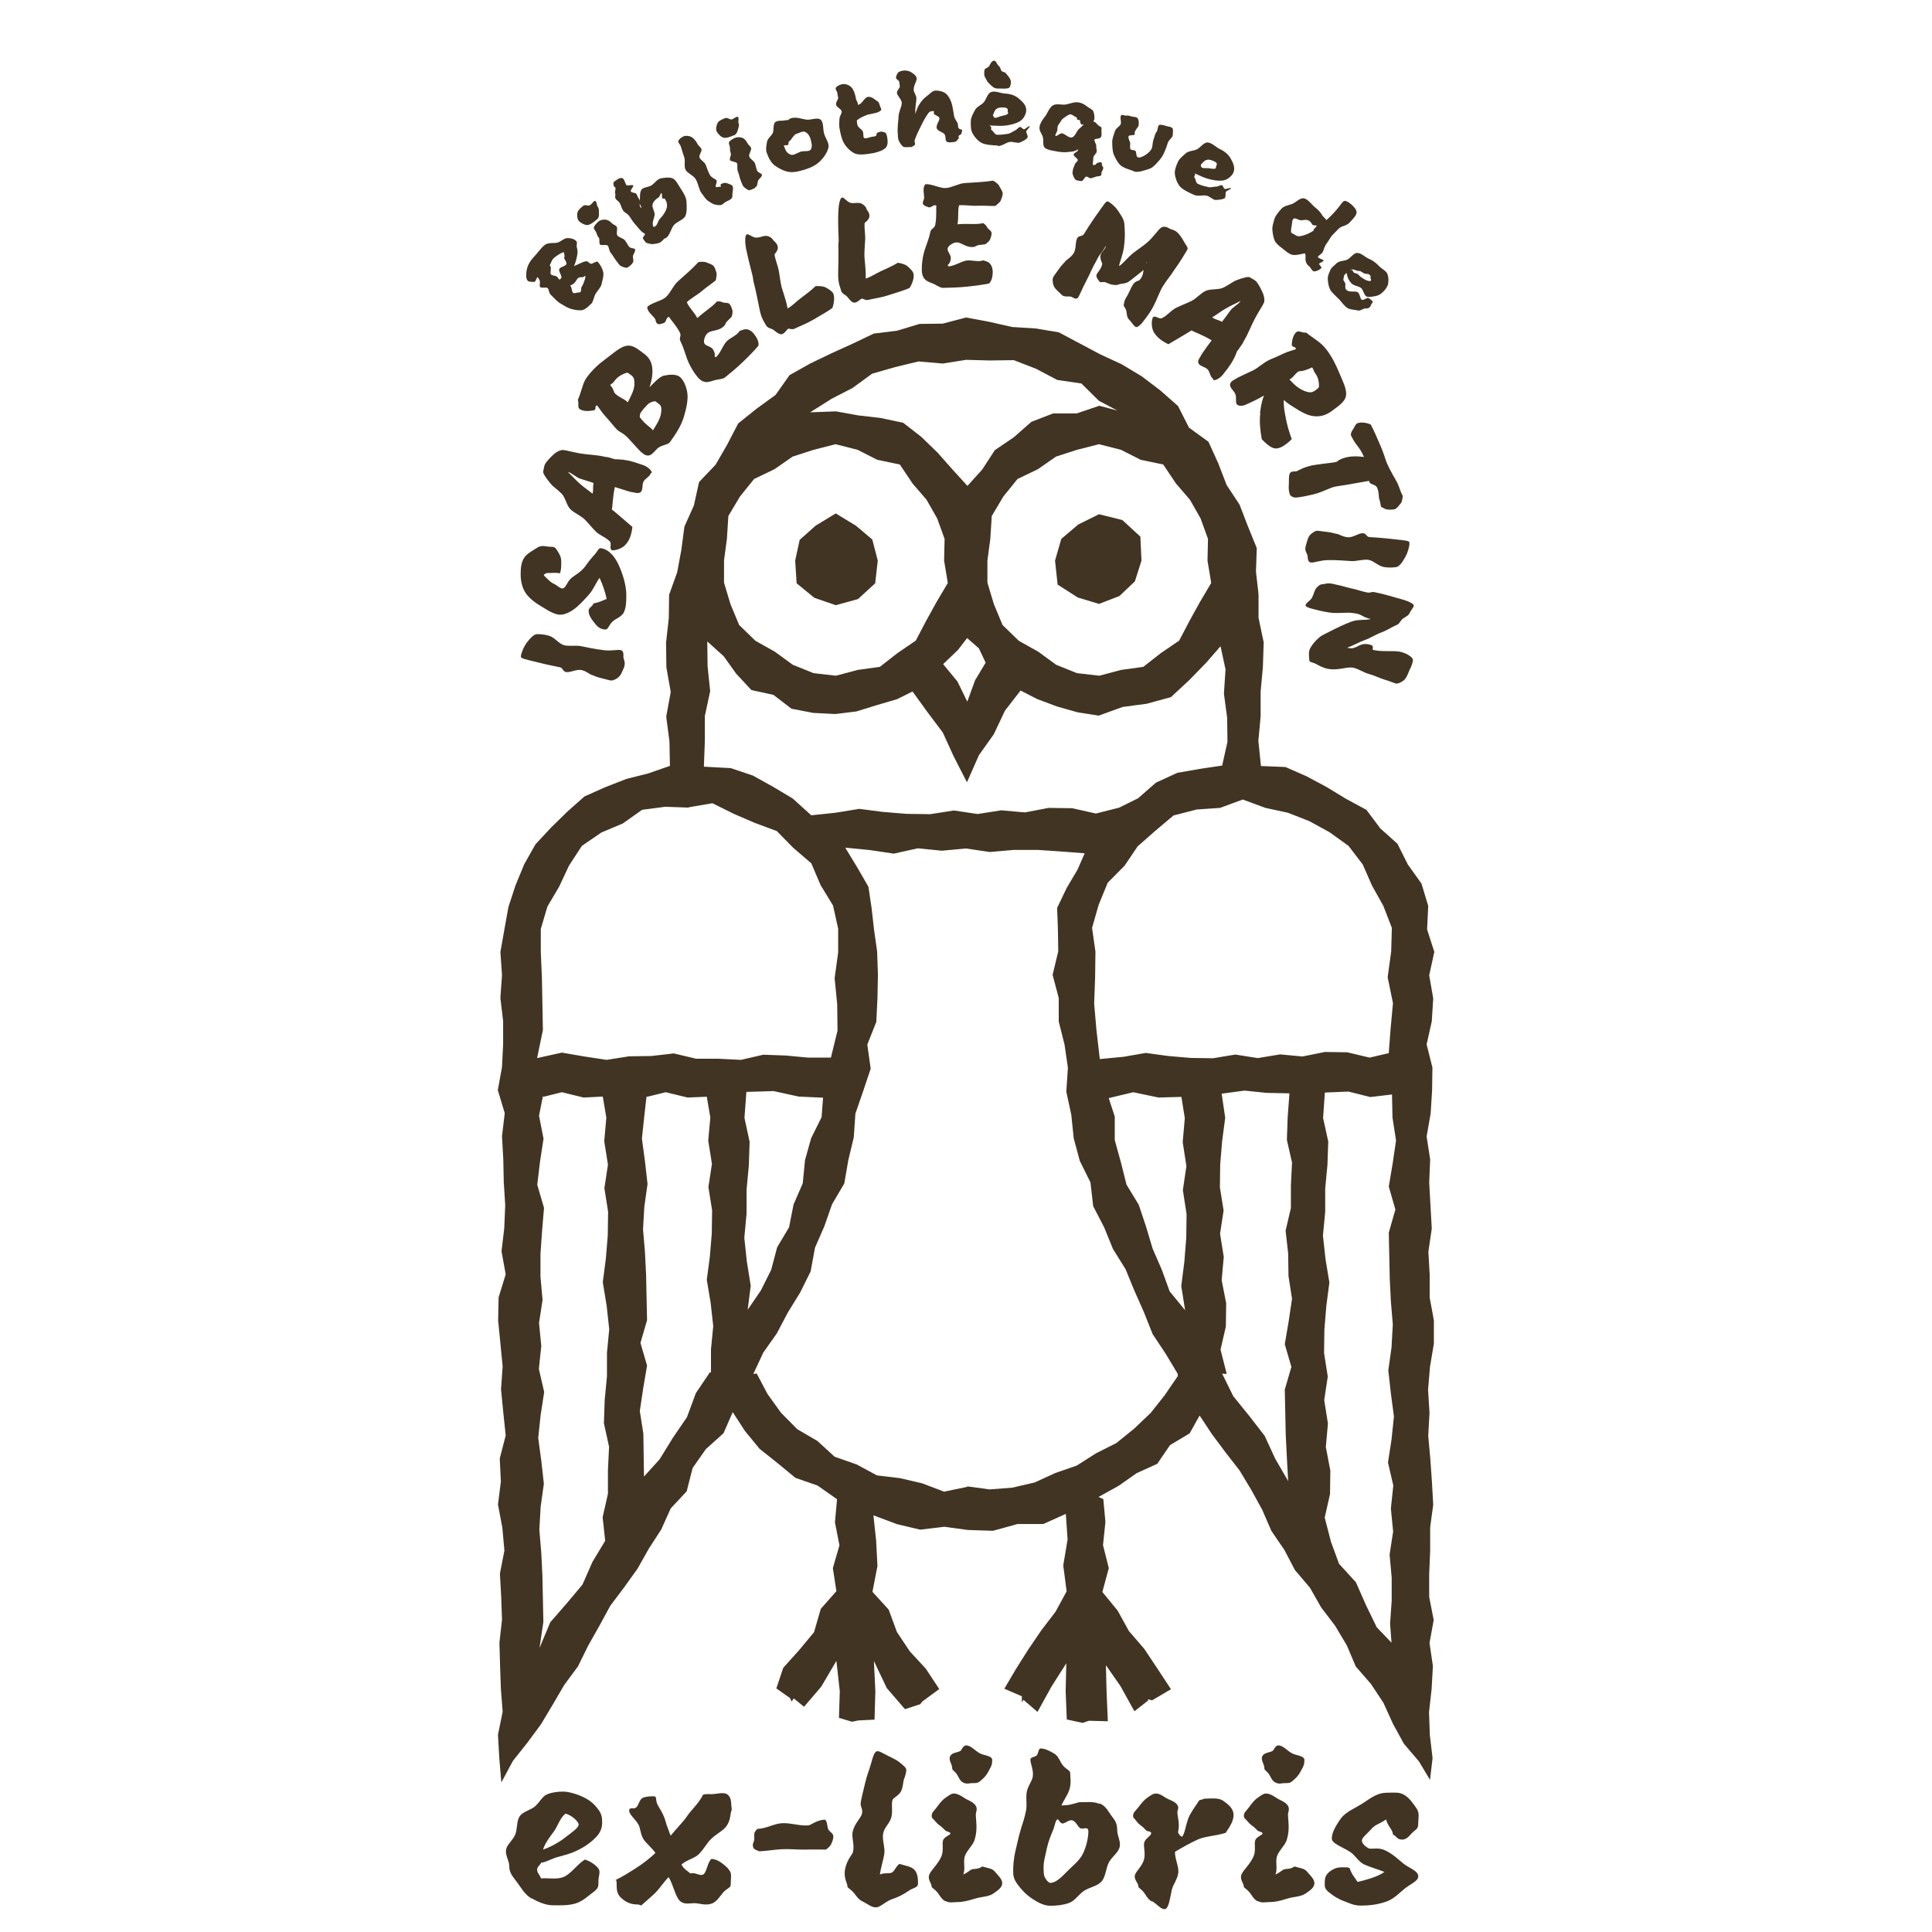 <svg xmlns="http://www.w3.org/2000/svg" fill="none" viewBox="0 0 1200 1200" height="1200" width="1200">
<path fill="#423422" d="M330.3 1179.3C325.7 1176.7 323.6 1172.2 320.6 1168.4C317.6 1164.6 316.3 1162.5 316.3 1159C316.3 1155.5 313.5 1152.1 314.4 1148.5C315.2 1145.4 318.6 1142.9 320 1139.5C321.5 1135.9 320.7 1131.2 322.8 1128.1C324.9 1125 329.9 1124.3 332.6 1121.7C335.3 1119.2 336.8 1115.8 339.8 1114.5C342.9 1113.2 346.4 1112.8 349.9 1112.8C353.4 1112.8 358.9 1114.5 362.9 1116.5C366.9 1118.5 369.5 1121 371.7 1124C373.9 1127 374 1129.4 374 1132.2C374 1135 373.2 1138.2 369.8 1141.5C366.4 1144.9 362.3 1147.8 356.2 1150.4C353 1151.7 349.7 1152.5 346.1 1153.5C342.5 1154.5 339.7 1156.5 336 1157C336 1158 333.6 1159.3 333.6 1161.3C333.6 1163.3 335.9 1165.5 336 1166.7C340.5 1166.3 345.8 1167.6 350.1 1165.8C354.5 1164 358.1 1158.4 363.2 1155C366.7 1156 369.7 1158.2 371.5 1160.3C373.3 1162.5 371.7 1165.2 371.7 1168.2C371.7 1171.2 372 1172.6 368.8 1175C365.5 1177.4 362.2 1180.8 357.4 1182.3C352.6 1183.7 347.7 1183.4 343.5 1183.4C339.3 1183.4 334.9 1181.7 330.3 1179.1V1179.3ZM351.7 1140.8C355.3 1138 359.4 1135.3 359.4 1133.3C359.4 1131.3 354.8 1127.3 351.3 1126.5C347.9 1128.8 346.4 1134.4 344 1137.6C341.6 1140.8 338.4 1145 337.3 1148.8C342.7 1147 348.1 1143.7 351.7 1140.8Z"></path>
<path fill="#423422" d="M452.4 1161C454.8 1163.2 453.9 1165.8 453.9 1169.1C453.9 1172.4 453.6 1171.8 450.7 1174C447.8 1176.2 446.1 1180.8 442.2 1182.3C438.2 1183.8 434.4 1182.1 431.3 1182.1C428.2 1182.1 424.6 1183.2 422 1180.4C419.4 1177.6 418.3 1171 415.3 1165.9C412.4 1168.8 409.4 1173.4 406.9 1175.8C403.9 1178.7 400.9 1181.1 398.3 1183.5C397.9 1183.5 397.1 1182.9 396.1 1182.9C391.7 1182.9 388.8 1181.5 386 1179C383.2 1176.5 383 1174 383 1170.1C383 1166.2 382.1 1168.8 382.4 1167.7C387.1 1165.4 391.1 1162.8 394.9 1160.4C399.3 1157.6 403.9 1154 407.1 1150.9C405 1147.9 401.6 1145.1 399.9 1142.7C397.7 1139.5 397.9 1135.5 396.5 1133.2C394.1 1129.2 390.8 1127.1 390.8 1124.6C390.8 1122.1 393.4 1124 395.1 1122.7C396.8 1121.3 397 1117.6 399.4 1116.6C401.8 1115.7 404.3 1115.7 406.2 1115.7C408.1 1115.7 407.1 1118.1 408.2 1120.4C409.2 1122.8 411.9 1125.9 413.4 1131.3C414.2 1134.5 415.4 1136.7 416.5 1140.2C420.7 1135.1 424.4 1131.6 427 1127.7C429.7 1123.8 433.9 1120.3 436.7 1114.7C439.4 1114.1 440 1114.4 441.5 1114.4C445.5 1114.4 449.6 1112.7 452.1 1114.8C454.6 1116.9 454 1120.6 454.5 1124.1C453.4 1126.3 454.1 1131.1 450.5 1135.1C448.3 1137.6 444.4 1139.4 441.3 1142.6C438.8 1145.1 437 1148.8 433.9 1151.8C431.3 1154.3 426.3 1155.3 423.3 1158.1C425 1161.5 427.4 1162 428.7 1163.7C431.4 1162.5 434.8 1165.6 436.9 1164.2C439 1162.8 439.4 1156.7 441.9 1154.6C446.3 1154.8 450.1 1158.5 452.5 1160.8L452.4 1161Z"></path>
<path fill="#423422" d="M467.9 1147.3C466.9 1145.7 468.5 1144.1 468.5 1142.2C468.5 1138.9 468 1138.1 470.6 1135.9C475.9 1135.9 480.7 1132.6 486 1132.4C491.3 1132.2 496.8 1134.2 502 1133.8C503.5 1133.8 507 1130.5 512.3 1130.2C514 1131.1 513.7 1134.8 514.5 1136.3C515.3 1137.8 517.6 1138.7 517.6 1140.6C517.6 1142.5 516.9 1143.9 516.2 1145.5C515.5 1147 514.3 1147.7 513.1 1148.8C508.9 1148.8 504.4 1148.7 499.3 1148.8C494.2 1148.9 490.3 1148.3 485.4 1148.6C480.5 1148.9 476.6 1149.6 471.7 1149.9C469.9 1149.1 468.7 1149 467.7 1147.4L467.9 1147.3Z"></path>
<path fill="#423422" d="M535.7 1181C532.5 1179.5 531.3 1176.3 529.1 1174.4C526.9 1172.4 526.3 1172.6 526.3 1171.2C526.3 1169.8 523.7 1166.1 525 1160.5C526.2 1154.9 529.4 1151.9 529.8 1150.3C530.9 1145.8 528.8 1141.1 529.6 1137.7C530.8 1132.4 534.9 1129.1 535.4 1126.4C536.1 1122.9 534 1122.5 534.7 1119C535.5 1114.7 536.6 1110.9 537.4 1107.3C538.4 1102.8 540 1099.1 540.9 1095.8C542.5 1089.9 543.4 1087.7 545 1087.7C546.6 1087.7 548.5 1089.1 551.6 1090.6C554.7 1092.1 557.3 1093.3 559.6 1095.3C561.9 1097.3 562.9 1098 562.9 1099.5C562.9 1101 562.3 1102.9 561.6 1104.8C560.8 1106.7 561.1 1109.7 559.6 1112.7C558.2 1115.3 555 1116.5 554.4 1117.9C553.4 1120.7 554.7 1124.8 553.6 1128.8C552.5 1132.8 549.4 1134.7 548.6 1138.6C547.7 1142.9 550 1147.8 549.2 1151.9C548.4 1156.2 547.1 1160.1 546.5 1164.3C549.3 1163 552.5 1164 554.1 1163C555.7 1162 556.4 1159.4 558.6 1157.7C562.5 1158.9 566.2 1159.3 568.1 1161.5C570 1163.7 570.2 1167 570.2 1169.8C570.2 1172.6 567.5 1172.3 564.4 1174.4C561.4 1176.5 558.3 1178.2 554.1 1179.6C549.9 1181 546.9 1184.7 544 1184.7C541.1 1184.7 538.7 1182.4 535.5 1180.9L535.7 1181Z"></path>
<path fill="#423422" d="M587.3 1181C584.4 1179.5 583.4 1176.4 581.3 1174.4C579.2 1172.4 578.6 1172.6 578.6 1171.3C578.6 1170 576 1167.2 577.2 1164.3C578.4 1161.4 582.3 1158.3 584.6 1153.3C586.4 1149.4 584.9 1145.1 585.8 1142.9C586.7 1140.7 590.3 1139.8 590.3 1138.8C590.3 1137.8 587.9 1137.7 587.1 1136.9C586.3 1136.1 585.2 1134.9 583.5 1133.7C581.5 1132.3 580.6 1130.6 579.6 1129.8C578.7 1129 578.7 1128.6 578.7 1127.6C578.7 1125.8 580.1 1124.9 581.8 1122.6C583.5 1120.3 584.9 1118.3 587.3 1116.6C589.7 1114.9 590.9 1114 592.6 1114C594.3 1114 596.2 1114.9 598.6 1116.5C601 1118.2 604.1 1118.9 605.8 1121.2C607.5 1123.5 606.1 1125.5 606.1 1126.9C606.1 1130.6 607.4 1135.9 605.4 1142.6C604.4 1146.1 600.7 1149 599.3 1152.8C598.1 1156.3 599.8 1160.6 598.3 1164.3C600.4 1163.4 601.4 1162.4 603 1161.4C604.6 1160.4 607.3 1161.4 610.1 1159.3C614.1 1160.5 616.3 1160.4 618.1 1162.7C620 1165 622.5 1167.1 622.5 1169.7C622.5 1172.3 619.9 1174.1 617 1176.1C614 1178.2 609.7 1178 605.5 1179.3C601.3 1180.6 598 1181.4 594.8 1181.4C591.6 1181.4 590 1182.2 587.1 1180.7L587.3 1181ZM598.1 1107.1C595.7 1105.8 595.3 1102.9 593.6 1101.1C591.9 1099.3 591.4 1099.4 591.4 1098C591.4 1095.8 588.9 1093 590.2 1090.7C591.4 1088.5 594.6 1088.6 596.4 1087.6C597.3 1087.2 598.1 1084.1 600.1 1084.1C603.3 1084.1 605.9 1087.9 609.2 1089.3C612.4 1090.6 615.5 1090.6 616.2 1092.6C616.4 1093 616.2 1093.8 616.2 1094.6C616.2 1096.5 614.9 1098.4 613.7 1100.7C612.5 1103 610.8 1104.6 608.9 1106.2C607 1107.8 605.8 1107.5 604 1107.5C602.2 1107.5 600.5 1108.4 598.1 1107.1Z"></path>
<path fill="#423422" d="M683.2 1120.2C687.1 1121.9 688.4 1125.3 690.7 1128.3C693 1131.2 693.9 1133 693.9 1136.7C693.9 1140.4 696.5 1144 695.3 1147.7C694.3 1150.9 690.7 1153.2 688.8 1156.7C686.8 1160.4 686.9 1165.5 684.2 1168.6C681.5 1171.7 676.3 1172.2 672.9 1174.7C669.6 1177.2 667.4 1180.8 663.9 1182C660.2 1183.3 656.3 1183.7 652.4 1183.7C648.5 1183.7 644.9 1181.8 641.1 1179.3C637.3 1176.8 634.5 1173.8 632 1170.4C629.5 1167 629.3 1164.7 629.3 1162.3C629.3 1159 629.5 1154.7 630.9 1148.8C632.3 1142.9 632.8 1140.4 634.3 1135.3C635.3 1132.3 636.5 1128.7 637.3 1124.5C638 1121.2 637.1 1117.3 637.7 1113.2C638.3 1109.4 641.1 1106.3 641.5 1103.4C642 1099.1 640 1095.5 640 1093C640 1091.2 642.7 1091.5 643.9 1090.3C645.1 1089.1 644.8 1086 646.5 1086C648.9 1086 651.7 1087.4 654.7 1089.1C657.7 1090.8 658.4 1094.6 660.5 1096.9C662.6 1099.2 664.7 1099.6 664.7 1101.2C664.7 1103.6 665.6 1107.4 664.1 1111.9C663.2 1114.8 660.9 1117.7 659.3 1121.4C664.9 1121.2 664.9 1120.8 670.3 1119.4C675.2 1119.4 679 1118.8 682.9 1120.4L683.2 1120.2ZM662.5 1162.7C665.8 1159.2 670.6 1155.8 672.8 1151C675 1146.2 676 1141 676 1137.5C676 1134 672.5 1136.5 670.9 1135.5C669.3 1134.5 668.4 1131.4 666.2 1130.7C664 1130 661.7 1132.6 660 1132.6C658.3 1132.6 657.5 1129.7 656.8 1130C655.4 1130.8 655.2 1134.3 653.8 1137.4C652.5 1140.5 651.1 1144 650.2 1148.1C649.4 1152.2 648.2 1155.9 648.2 1159.2C648.2 1162.5 648.2 1164.2 648.8 1165.7C649.4 1167.2 651.2 1169.5 652.4 1169.5C655.6 1169.5 659.1 1166.2 662.5 1162.7Z"></path>
<path fill="#423422" d="M715.4 1181C712.5 1179.5 711.6 1176.4 709.6 1174.4C707.6 1172.4 707 1172.6 707 1171.2C707 1169.8 704.2 1167.3 704.9 1164.7C705.6 1162.2 709 1159.6 710.4 1155.5C711.8 1151.3 710 1147 710.7 1144.4C711.4 1141.9 715 1140.2 715 1138.7C715 1137.2 712.7 1137.7 711.9 1136.9C711.1 1136.1 710.1 1134.9 708.4 1133.7C706.4 1132.2 705.5 1130.5 704.6 1129.6C703.7 1128.8 703.8 1128.4 703.8 1127.6C703.8 1125.8 705.2 1124.9 707 1122.6C708.8 1120.3 710.2 1118.3 712.6 1116.6C715 1114.9 716.3 1114 718 1114C719.7 1114 721.3 1114.8 723.7 1116.4C726.1 1118 729.1 1118.5 730.9 1120.6C732.7 1122.6 731.3 1124.4 731.3 1125.4C731.3 1128.6 733 1132.7 731.7 1137.9C731.7 1138.8 733.6 1141.2 734.4 1140.7C736.4 1137.6 736.7 1131.5 739.1 1127.2C741.5 1122.9 743.5 1120.5 744 1119.5C745.3 1117.2 745.6 1118.4 747.9 1117.2C754 1117 757.2 1116.6 760.2 1118.8C763.2 1121 766.2 1123.5 766.2 1127.3C766.2 1131.1 763.8 1134.7 761.3 1138.4C754.9 1140.4 748.6 1140.5 744.1 1142.5C739.6 1144.5 734.3 1147.5 729.8 1150.2C729.7 1154.4 732.2 1159.4 731.9 1162.9C731.5 1167.2 728.5 1170.6 727.8 1174C726.5 1180.1 725.8 1185.8 723.3 1185.8C720.8 1185.8 718.4 1182.4 715.6 1180.9L715.4 1181Z"></path>
<path fill="#423422" d="M781.2 1181C778.3 1179.5 777.3 1176.4 775.2 1174.4C773.1 1172.4 772.5 1172.6 772.5 1171.3C772.5 1170 769.9 1167.2 771.1 1164.3C772.3 1161.4 776.2 1158.3 778.5 1153.3C780.3 1149.4 778.8 1145.1 779.7 1142.9C780.6 1140.7 784.2 1139.8 784.2 1138.8C784.2 1137.8 781.8 1137.7 781 1136.9C780.2 1136.1 779.1 1134.9 777.4 1133.7C775.4 1132.3 774.5 1130.6 773.5 1129.8C772.6 1129 772.6 1128.6 772.6 1127.6C772.6 1125.8 774 1124.9 775.7 1122.6C777.4 1120.3 778.8 1118.3 781.2 1116.6C783.6 1114.9 784.8 1114 786.5 1114C788.2 1114 790.1 1114.9 792.5 1116.5C794.9 1118.2 798 1118.9 799.7 1121.2C801.4 1123.5 800 1125.5 800 1126.9C800 1130.6 801.3 1135.9 799.3 1142.6C798.3 1146.1 794.6 1149 793.2 1152.8C792 1156.3 793.7 1160.6 792.2 1164.3C794.3 1163.4 795.3 1162.4 796.9 1161.4C798.5 1160.4 801.2 1161.4 804 1159.3C808 1160.5 810.2 1160.4 812 1162.7C813.9 1165 816.4 1167.1 816.4 1169.7C816.4 1172.3 813.9 1174.1 810.9 1176.1C807.9 1178.2 803.6 1178 799.4 1179.3C795.1 1180.7 791.9 1181.4 788.7 1181.4C785.5 1181.4 783.9 1182.2 781 1180.7L781.2 1181ZM792 1107.1C789.6 1105.8 789.2 1102.9 787.5 1101.1C785.8 1099.3 785.3 1099.4 785.3 1098C785.3 1095.8 782.8 1093 784.1 1090.7C785.3 1088.5 788.5 1088.6 790.3 1087.6C791.2 1087.2 792 1084.1 794 1084.1C797.2 1084.1 799.8 1087.9 803.1 1089.3C806.3 1090.6 809.4 1090.6 810.1 1092.6C810.3 1093 810.1 1093.8 810.1 1094.6C810.1 1096.5 808.8 1098.4 807.6 1100.7C806.4 1103 804.7 1104.6 802.8 1106.2C800.9 1107.8 799.7 1107.5 798 1107.5C796.3 1107.5 794.4 1108.4 792.1 1107.1H792Z"></path>
<path fill="#423422" d="M851.8 1136C849.4 1138.8 845.9 1141.3 845.9 1143.2C845.9 1145.1 848.1 1146.9 849.8 1147.9C851.5 1148.9 855.8 1147.3 859.7 1149C865.9 1151.7 869.7 1156.3 873.2 1158.6C876.8 1160.9 880.9 1162.4 880.9 1165.4C880.9 1168.4 876.4 1170 872.8 1172.8C869.2 1175.6 865.9 1179.6 860.5 1181.3C855.2 1183.1 850 1183.6 845.4 1183.6C840.8 1183.6 838.5 1182.2 834.7 1180.8C830.9 1179.4 828.1 1177.5 825.5 1175.4C822.9 1173.3 822.8 1172 822.8 1170.1C822.8 1166.7 823.1 1165 825.4 1162.9C827.8 1160.9 830 1159.8 833.8 1159.8C837.6 1159.8 836.3 1159.8 838.2 1160.2C839.7 1164.7 842.1 1166.9 843.2 1168.9C848.6 1167.6 855.6 1165.8 859.9 1162.7C856.3 1161.2 850.6 1159.6 847.2 1158C843.7 1156.3 841.7 1152.2 838.5 1150.2C832.3 1146.4 827.2 1145 827.2 1141.8C827.2 1138.6 829.4 1134.3 832.7 1129.7C836 1125.1 841.7 1123.2 846.8 1119.8C851.9 1116.4 855.9 1113.5 861.2 1113.5C866.5 1113.5 868.9 1112.9 872.3 1114.9C875.6 1116.9 877.8 1120.3 879.9 1123.3C881.9 1126.3 880.9 1129.3 880.9 1132.1C880.9 1134.9 880.6 1135.6 878.4 1137.3C876.1 1139 874.4 1142.6 870.9 1142.6C867.4 1142.6 867.5 1140.3 865.2 1139.5C865 1136.2 862.3 1135 860.9 1130.1C856.9 1132.9 854.2 1133.2 851.8 1136Z"></path>
<path fill="#423422" d="M890.9 591.3L886.4 577.3L887.1 562.7L882.9 548.8L874.4 536.9L868 524.1L857.3 514.5L848.7 503L836.1 496.2L824.1 488.9L811.6 482.2L798.4 476.4L783.2 475.8L781.6 460.2L783 444.9V429.6L784.4 414.3L784.9 399L781.7 383.7V369.4C781.8 369.4 780.1 355.2 780.1 355.2L780.6 340.4L775.1 326.9L769.9 313.4L761.9 301.3L756.7 287.8L750.6 274.4L738.5 265.6L731.7 252.2L720.7 242.5L709.1 233.7L696.6 226.2L683.4 220.1L670.6 213.3L657.6 206.4L643.1 204L628.6 203.1L614.5 199.9L600 197.2L585.6 201L571.1 201.2L557.2 205.4L542.7 207.2L529.5 213.5L516.3 219.5L503.2 225.8L490.4 233L481.7 245.3L470 253.8L458.5 263L451.7 276.1L444.5 288.6L434.2 299.4L431 313.9L425.1 327.1L423.2 341.5L420.6 355.5L415.6 369.4L415.4 383.9L413.7 399.2L413.9 414.5L416.6 429.8L413.8 445.1L415.8 460.4L416.1 475.7L402.6 480.4L389.1 483.8L376 488.9L363 494.7L352.4 504.1L342.3 514L332.6 524.4L325.6 536.8L320.2 549.9L315.8 563.3L313.3 577.2L310.8 591.3L311.8 605.6L310.8 619.9L312.5 634.2V648.5L311.8 662.8L309.2 677.1L313.5 691.4L311.8 705.7L312.6 720L312.9 734.3L313.8 748.6L313.2 762.9L311.5 777.2L314.1 791.5L309.7 805.8L309.4 820.1L310.8 834.4L312.2 848.7L311.2 863L312.6 877.3L314.1 891.6L310.4 905.9L311.1 920.2L309.3 934.5L312 948.8L313.3 963.1L310.5 977.4L311.3 991.7L311.8 1006L310.2 1020.3L310.6 1034.6L311.1 1048.9L312.2 1063.2L309.3 1077.5L310.1 1091.8L311.4 1107.1L318.6 1093.7L327.5 1082.5L336 1071L343.3 1058.8L350.5 1046.5L359 1035L365.3 1022.2L372.3 1009.8L379.1 997.3L387.7 985.9L396 974.3L403 961.9L410.7 950L416.6 936.9L426.5 926.3L430.2 911.8L438.4 900.1L449.4 890.2L455.1 877.1L462.7 888.8L471.8 899.9L483 908.8L494 917.9L507.8 922.7L519.9 931.2L518.6 945.6L521.4 959.8L517.3 974L519.5 988.3L509.8 999.3L505.6 1013.8L496.3 1025L486.5 1035.9L482.2 1048.7L490.7 1054.7L491.7 1056.9L493 1054.9L499.4 1060.1L510.1 1047.6L519.5 1031.6L521.6 1050.4L521.1 1067L529.2 1069.4L533.2 1068.6L543.2 1068.1L543.7 1050.4L542.8 1031.7L550.8 1048.5L562.1 1061.6L571.6 1058.5L572.9 1056.8L583.4 1049.1L575 1036.4L565.1 1025.7L557.1 1013.7L552 999.8L541.9 988.7L545 972.7L544.2 957.1L542.5 941.2L557.2 946.7L571.6 950.1L586.6 948.3L601.1 950.3L616.8 950.8L632 946.6H648L662 940.3L663.1 956.2L660.4 972.3L662.5 988.4L655.6 1001.1L646.8 1012.6L638.7 1024.5L631 1036.7L623.8 1048.9L634.7 1053.6V1057.5C634.6 1057.5 635.7 1055.8 635.7 1055.8L644.4 1063.3L653.2 1047.4L662.3 1033.1L661.9 1050.4L662.6 1068L672.4 1070.1L676.4 1068.8L688.1 1069.1L687.3 1050.4L686.9 1034.3L695.9 1047.2L704.6 1062.9L713.3 1056.1L712.8 1055.4L715.6 1056.1L727.3 1049.2L718.7 1036.1L710.7 1024.1L701.2 1013.1L694.2 1000.4L684.7 988.8L688.7 974L685.1 959.7L686.6 945.3L685.3 931.1L682.3 929.8L694.9 922.8L706 915L718.8 909.2L726.7 897.6L738.9 890.3L745.1 879.2L752.7 890.7L761.2 902.1L769.9 913.3L777.2 925.4L784 937.8L789.7 950.9L797.7 962.6L804.3 975.2L813.6 986.1L820.6 998.4L829.2 1009.7L836.5 1021.9L842.1 1035.1L851.5 1045.9L859.3 1057.7L865.2 1070.7L872 1083.1L881.3 1094L888.2 1105.5L889.8 1092L888.1 1077.7L887.6 1063.4L889.2 1049.1L890 1034.8L887.9 1020.5L890.5 1006.2L887.7 991.9V977.6L888.3 963.3V949C888.2 949 890.2 934.7 890.2 934.7L889.4 920.4L888.4 906.1L887.1 891.8L887.9 877.5L887 863.2L888.2 848.9L890.6 834.6V820.3C890.7 820.3 888 806 888 806V791.7L887.2 777.4L889.3 763.1L888.5 748.8L887.7 734.5L888.3 720.2L886.1 705.9L888.6 691.6L889.5 677.3L889.7 663L886.1 648.7L889.3 634.4L890.2 620.1L887.7 605.8L890.8 591.6L890.9 591.3ZM600.8 923.5L586.4 926.5L572.7 921.3L559 918.1L544.7 916.4L532.1 909.6L518.4 904.8L507.7 895L495.2 887.7L485.1 877.5L476.7 865.8L470 853.1L467.9 853.4L474.1 840.1L482.5 828.2L489.3 815.3L497 802.8L503.5 789.7L506.2 775L512 761.7L516.8 748L524.4 735.1L526.9 720.6L530.3 706.4L531.3 691.7L536.1 677.8L540.8 663.8L538.7 648.8L544.3 634.7L545 620.1L545.3 605.5L544.8 590.9L542.9 577.6L541.4 564.3L539.4 550.8L532.6 539L525 526.5L540.3 528L555.2 530.2L570.1 526.9L585 528.4L599.9 527L614.8 529.2L629.7 527.9H644.6L659.5 528.9L673.7 530L669.3 540.1L662.5 551.6L656.6 563.9L657.1 577.6L657.3 590.9L653.8 605.5L657.6 619.9V634.5L661.2 648.8L663.3 663.2L662.3 678.1L665.4 692.4L666.9 707L670.7 721.1L677.3 734.4L679 749.2L685.8 762.3L691.3 775.8L699.1 788.3L704.6 801.7L710.5 815L715.9 828.6L724 840.8L731.5 853.3V854.8C731.4 854.8 723.5 866.5 723.5 866.5L714.7 877.6L704.4 887.4L693.4 896.3L680.7 902.7L668.8 910.3L655.5 914.9L642.6 920.8L628.8 924L614.7 925.1L600.6 923.2L600.8 923.5ZM337.3 681.3L349 678.4L362.5 681.7L374.4 681.1L376.6 694.2L375.3 708.8L377.6 723.4L375.4 738L377.7 752.6L377.5 767.2L376.3 781.8L374.4 796.4L376.8 811L378.4 825.6L377 840.2V854.8L375.6 869.4L375.1 884L378.3 898.6L377.6 913.2V927.8L374.3 942.4L375.9 957L368 970.1L361.8 984.2L351.9 996L341.8 1007.6L335.1 1023.6L337.5 1007.4L337.2 993.1L336.9 978.8L336.2 964.5L335 950.2L335.8 935.9L337.8 921.6L336.2 907.3L334.3 893.1L335.8 878.9L338 864.6L334.7 850.3L336.2 836L334.8 821.7L337 807.4L335.7 793.1V778.8L336.7 764.5L337.9 750.2L333.7 735.9L335.4 721.6L337.6 707.3L334.8 693L337.3 680.4V681.3ZM862.7 654.1L850.7 656.9L836.8 653.6L822.9 653.4L809 656.2L795.1 654.9L781.2 657.2L767.3 655L753.4 657.3L739.5 657.1L725.6 655.9L711.7 654L697.8 656.4L683.1 657.8L681 639.5L679.6 623.4L680.2 607.2L680.4 591.1L678.3 576.3L682.4 562L688 548.3L698.5 537.7L706.6 525.7L717.5 516.1L728.9 506.5L743.3 502.8L757.8 501.8L771.9 496.6L786 501.8L799.9 504.8L813.2 510L825.8 516.9L837.6 525.4L846.4 536.9L852.2 550.1L859.2 562.6L864.5 576.3L864.1 590.9L861.9 607L865.2 623.1L863.7 639.2L862.6 653.8L862.7 654.1ZM688.9 682L703.9 678.4L719.6 681.7L733.8 681.3L735.9 694.5L734.6 709.4L736.9 724.3L734.7 739.2L737 754.1L736.8 769L735.6 783.9L733.7 798.8L736.1 813.8L726.5 802.1L721.6 788.6L715.9 775.5L711.8 761.8L707.3 748.3L699.7 735.8L696.2 721.9L692.4 708.1V693.5L688.7 682.2L688.9 682ZM511.2 682L510.3 693.9L503.8 707L500 720.6L498.6 735L492.9 748.1L490.1 762.3L482.7 774.7L479 788.7L472.6 801.5L464.4 813.5L466.3 798.6L463.9 783.7L462.3 768.8L463.7 753.9V739L465.1 724.1L465.6 709.2L462.4 694.3L463.6 678.2L480.5 677.7L496.1 681.1L511.2 681.8V682ZM694.9 501.7L680.7 505.3L666 502L651.3 501.8L636.6 504.6L621.9 503.3L607.2 505.6L592.5 503.4L577.8 505.7L563.1 505.5L548.4 504.3L533.7 502.4L519 504.8L503.9 506.4L492.4 496L480.2 488.7L467.6 481.7L453.9 477.1L437.2 476.2L437.8 460.1V444.7L441.1 429.3L439.5 413.9L439.3 398.4L449.5 407.6L457.3 418.5L466.7 428.6L480.4 431.6L491.6 440.2L505.1 442.8L518.8 443.5L531.9 441.9L544.5 438L557.1 434.3L566.8 429.5L575.9 442.1L585.6 455L592.3 469.7L600.6 485.9L608 469.1L617.3 456L624.2 441.4L633.9 428.9L644.2 434.2L656.5 438.8L669.2 442.4L682.4 444.5L697.3 439.1L712.3 437.1L727.3 433L738.7 422.4L749.2 411.6L758.1 401.4L761.2 415.8L760.2 430.8L762.2 445.8L762.4 460.8L759.1 475.5L745.7 477.5L731.3 480L718 486.1L706.9 495.8L694.8 501.8L694.9 501.7ZM600.8 396.4L608 402.7L612.2 411.6L605.6 422.6L600.8 435.8L594.7 423.3L585.8 412.5L595 403.7L600.7 396.3L600.8 396.4ZM750 348.2L752.3 362.1L745.2 374.1L738.8 385.7L732.4 397.9L721.1 405.6L710.1 414.2L696.3 416.1L682.8 419.7L668.9 418.1L656 412.9L644.9 404.8L632.8 398L622.7 388.2L617.3 375.2L613.3 361.9V348.1L615.1 334.7L616 320.5L623.2 308.4L632 297.5L644.7 291.4L655.9 283.6L668.9 279.4L682.6 275.9L696.3 279.4L708.5 285.6L722.5 288.5L730.4 300.3L739.1 310.4L745.7 322L750.3 334.7L750 348.2ZM586.4 348.2L588.7 362.1L581.6 374.1L575.2 385.7L568.8 397.9L557.5 405.6L546.5 414.2L532.7 416.1L519.2 419.7L505.3 418.1L492.4 412.9L481.3 404.8L469.2 398L459.1 388.2L453.7 375.2L449.7 361.9V348.1L451.5 334.7L452.4 320.5L459.6 308.4L468.4 297.5L481.1 291.4L492.3 283.6L505.3 279.4L519 275.9L532.7 279.4L544.9 285.6L558.9 288.5L566.8 300.3L575.5 310.4L582.1 322L586.7 334.7L586.4 348.2ZM682.6 252.1L668.7 256.8H654.1L640.6 262L629.7 271.6L617.9 279.6L610.1 291.6L600.9 301.8L591.6 291.6L582.4 281.2L572.3 271.4L561 262.6L546.9 259.6L533 258L519.2 255.5L503.2 256.1L516.5 247.7L529.5 241L541.7 232.1L556 228L570.5 224.5L585.5 225.8L600.1 223.5L614.8 223.9L629.7 223.7L643.6 229.1L656.7 236L671.7 238.2L682.5 248.9L694 255L682.7 252L682.6 252.1ZM427.9 501.4L442.5 498.9L455.8 505.5L468.8 511.1L482.5 516.2L492.7 526.6L503.9 536.2L509.7 549.8L517.4 562.4L520.6 576.8V591.5L518.4 607.6L520 623.8L520.2 640.1L516.1 656.9H501.9L488 655.6L474.1 655.1L460.2 658.3L446.3 657.6H432.4L418.5 654.3L404.6 655.9L390.7 656.1L376.8 658.3L362.9 656.2L349 653.8L333.6 657.2L337.2 639.8L336.9 623.7L336.6 607.6L335.9 591.5V577L340 563.1L347.3 550.7L353.4 537.7L361.4 525.4L373.5 517.1L386.8 511.5L398.8 503L413.2 501.1L427.5 501.6L427.9 501.4ZM401.7 681.3L413.5 678.4L427.1 681.7L439 681.2L441.2 694.1L439.9 708.5L442.2 722.9L440 737.3L442.3 751.7L442.1 766.1L440.9 780.5L439 794.9L441.4 809.3L443 823.7L441.6 838.1V852.5L440.9 852.4L432.2 865.3L426.7 880.2L417.9 893.1L409.7 906.4L400 917.1L399.8 904.6L399.6 890.5L397.4 876.4L399.5 862.3L401.9 848.2L397.8 834.1L401.9 820L401.6 805.9L401.3 791.8L400.6 777.7L399.4 763.6L400.2 749.5L402.2 735.4L400.6 721.3L398.7 707.2L400.2 693.1L401.6 680.7L401.7 681.3ZM761.8 852.8L758.1 838.3L761.4 823.9L761.6 809.5L758.8 795.1L760.1 780.7L757.8 766.3L760 751.9L757.7 737.5L757.9 723.1L759.1 708.7L761 694.3L758.8 679.3L773 677.4L786.6 678.8L800.9 679.1L799.8 693.9L799.3 708L802.5 722.1L801.8 736.2V750.3L798.5 764.4L800.1 778.5L800.3 792.6L802.5 806.7L800.4 820.8L798 834.9L802.1 849L798 863.1L798.3 877.2L798.6 891.3L799.3 905.4L800.1 919.9L792.1 906.1L785.5 891.8L775.9 879.4L766 867.2L759.1 853.2L761.9 853.4L761.8 852.8ZM826.4 956.5L822.8 942.6L826.1 928L826.3 913.4L823.5 898.8L824.8 884.2L822.5 869.6L824.7 855L822.4 840.4L822.6 825.8L823.8 811.2L825.7 796.6L823.3 782L821.7 767.4L823.1 752.8V738.2L824.5 723.6L825 709L821.8 694.4L822.9 678.6L837.6 678L851.1 681.4L864.6 679.8L864.9 694.1L867.1 708.4L865 722.7L862.6 737L866.7 751.3L862.6 765.6L862.9 779.9L863.2 794.2L863.9 808.4L865.1 822.6L864.3 836.9L862.3 851.2L863.9 865.5L865.8 879.8L864.3 894.1L862.1 908.4L865.4 922.7L863.9 937L865.3 951.3L863.1 965.6L864.4 979.9V994.2L863.4 1008.5L864.3 1020.3L855.1 1010.7L848.4 996.9L842.2 982.8L831.7 971.3L826.6 957.4L826.4 956.5Z"></path>
<path fill="#423422" d="M493.9 348.2L494.8 362.3L505.8 371.3L519.1 375.9L532.9 372.1L543.6 362.3L545.2 348.2L541.8 335.1L531.6 326.5L519.1 318.9L506.6 326.5L496.7 335.3L493.9 348.2Z"></path>
<path fill="#423422" d="M655.3 348.2L656.9 363.1L669.4 371.1L682.6 375.1L695.3 370.2L704.9 361.1L709 348.2L708.3 333.3L697.1 323L682.6 319.4L669.7 325.8L659.2 334.7L655.3 348.2Z"></path>
<path fill="#423422" d="M387.9 413.8C386.9 415.9 386.1 418.6 384.7 420.1C383.3 421.7 380.8 422.7 379.8 422.7C378.8 422.7 376.5 421.9 373.4 421.2C370.3 420.5 368.4 419.4 367.5 419.2C366.3 418.9 364.4 416.9 361.2 416.2C358 415.5 354.3 417.9 351.5 417.4C349.4 417 349.8 414.8 347.6 414.4C340.8 413.1 335.4 411.8 331.1 410.7C326.9 409.6 323.5 409 323.5 407.9C323.5 406.8 324.3 404.5 325.3 402.3C326.3 400.1 327.9 398.2 329.3 396.6C330.7 395 332.4 393.9 333.4 393.9C334.4 393.9 336.8 393.7 341.1 394.9C344.6 396 347.1 399.8 350.2 400.7C353.3 401.6 357.6 400.7 360.7 401.3C364.3 402 368.9 403.1 374.7 403.8C379.7 404.5 383.6 403.3 385.6 403.8C387.6 404.3 387.2 406.9 387.2 407.9C387.2 409.4 388.7 411.7 387.7 413.8H387.9Z"></path>
<path fill="#423422" d="M340.2 355.9C338.9 355.9 338.5 356.7 337.8 356.9C337.1 357.1 337.7 355.6 337.7 355.9C337.7 356.9 337.5 357.3 339 358.6C340.5 359.9 341.7 361.5 343.8 362.5C345.9 363.4 347.6 365.4 349.2 365.5C351.3 365.5 352.1 361.9 354.2 359.7C356.3 357.5 360.6 355.8 363.7 351.5C365.9 348.3 367.9 346 369.4 344.4C370.9 342.8 371.7 340.5 372.9 340.5C375.4 340.5 378.7 342.5 381.1 345.6C383.5 348.7 385.3 352.8 386.8 357.4C388.3 361.9 389.1 366.4 389 370.2C389 373.2 389 376.9 387.6 380.1C386.2 383.3 382 384.3 380.1 386.4C378.2 388.5 377.6 390.9 376.2 391C373.5 391 371.4 389.7 369.8 387.6C368.2 385.5 365.5 382.7 365.6 379.2C365.6 377.5 368.2 376.6 368.6 374.8C372.6 374.1 375.1 372.6 376.8 372C376 368 374.5 363.5 372.4 358.9C370 362.3 368.5 366.1 366.3 368.7C364.1 371.3 360.8 374.8 358.4 376.9C354.6 380.2 350.6 381.9 347.9 381.8C345.1 381.8 341.6 380 337.8 377.6C333.9 375.3 329.7 372.7 326.9 368.9C324.1 365.1 323.3 360.3 323.4 356.2C323.4 353.1 323.7 349.2 325.6 346.4C327.5 343.6 331.1 341.9 333.8 340.1C336.6 338.3 339.3 339.6 341.7 339.6C344 339.6 344.7 339.7 346 341.8C347.3 343.9 348.6 345.7 348.6 348.7C348.6 351 348.7 353.7 347.8 356.1C344.8 355.5 342.2 356 340.4 355.9H340.2Z"></path>
<path fill="#423422" d="M382.5 285.2C383.4 285.4 386 285.2 389.9 286C393.8 286.8 397 288.1 399.5 288.9C402.7 290 404.8 292.5 404.8 293.4C404.8 293.7 404 294.1 403.8 294.7C403.3 296.1 401.2 296.9 399.9 298.8C398.6 300.7 399.5 304.3 398 305.6C396.5 306.9 394.1 305.8 393.2 305.8C392.3 305.8 388.3 304.6 381.9 302.5C380.4 309.6 380.6 314.2 380 316.4C384 319.6 388.1 323.3 392.8 327.3C392.6 329.1 392.1 331.5 391.6 333C390.8 335.5 389.3 337.8 387.6 339.2C385.9 340.6 382.6 342 380.1 341.8C378.1 340.6 380.3 337.8 378.7 336.2C376.1 333.6 372.4 332.5 370 330.1C367.6 327.7 365.3 324.7 362.9 322.4C360.5 320.1 356.5 318.6 354.2 316.2C351.9 313.8 351.2 309.1 348.9 306.7C346.4 304.1 343.6 302.4 342 300.4C338.5 296.2 337.1 293.7 337.4 292.7C337.8 291.5 337.7 289.1 339.3 287.1C340.9 285.1 342.7 283.2 344.5 281.7C346.3 280.2 348.4 279.5 349.4 279.5C351.2 279.5 354.7 280.6 360.1 281.6C365.5 282.5 370.7 282.5 375.6 283.7C379.2 284 379.2 284.7 382.7 285.4L382.5 285.2ZM368 306.7C368.8 303.7 368 302.9 368.7 300C365.3 298.9 363.3 298.2 360.6 297.4C357.9 296.6 355.3 293.8 352.7 293.1C355.3 295.6 357.2 297.8 360.1 300.4C363 303 365.2 304.3 368.1 306.7H368Z"></path>
<path fill="#423422" d="M412.8 233.3C415.8 232.5 419.9 232.4 422 233.9C424.4 235.6 426.3 239.9 426.9 244C427.5 248.1 426.4 253.4 424.8 258.8C423.2 264.2 419.9 269.4 416.2 274.5C415.1 276.1 412.4 276.2 409.9 277.5C407.3 278.7 405.6 282.5 403 282.9C400.5 283.3 398.6 281 397.6 280.2C397 279.7 394.8 277.2 390.7 272.7C386.6 268.2 385.3 269.1 382.6 266.2C380.2 263.5 378.2 260.9 376.3 258.9C373.4 255.7 372.2 253.3 370.7 251.7C369.1 252.5 370.6 253.7 369.2 254.8C366.2 255.4 362.3 255.7 360.1 254.1C358.5 253 359.7 250.4 358.9 248.4C361.3 242.9 361.9 238 364.2 234.8C367.7 229.8 372 226 376.5 222.7C380.9 219.5 384.9 215.6 389 214.8C393.2 214 396.4 217.1 399.1 219C401.8 220.9 404.1 223.1 404.9 227C405.7 231 405.1 235.6 403.4 240.6C406.6 237.3 409.6 234 412.6 233.2L412.8 233.3ZM394 238.3C394.2 234.7 393.2 233.8 391.2 232.4C389.8 231.4 389.7 231.2 387.4 232.2C385.2 233.2 383.3 234.3 381.3 237.1C380.5 238.2 379.4 238.5 379 239.2C381 241.2 381.2 243.5 381.9 244.3C385 247.3 387.7 247.5 389.9 249.9C392.6 244.8 393.9 242 394.1 238.4L394 238.3ZM410.7 255.7C411.1 252.2 410.2 251.5 408.2 250.1C407.1 249.3 407.3 249 405.8 249.4C404.3 249.8 403.2 250.1 401.6 251.9C400.3 253.5 398.7 254.8 397.6 257C397.6 258 397 258.6 397.6 259.4C401 263.9 403.7 265 405.6 267.3C408.8 262.1 410.4 259.3 410.7 255.8V255.7Z"></path>
<path fill="#423422" d="M439 163.1C440.2 163.6 442.4 164.2 443.3 165.3C444.1 166.2 444.6 168.2 445 169.4C445.4 170.7 444.7 173 444.6 174.1C441.6 176.6 438.4 178.6 435.9 180.8C433.4 183 428.8 185.5 426.6 187.7C428.1 191.3 431 193.5 433.1 197.6C438 193 442.2 190.9 445.2 187.3C446.7 187 447.7 187.3 448.9 187.8C450.2 188.3 452.3 187.8 453.2 188.9C454 189.9 454.6 191.5 454.9 192.7C455.2 193.9 454.8 195.6 454.4 196.8C453.5 197.7 452.5 198.7 451.6 199.6C450.7 200.4 450.5 201.9 449.6 202.6C444.9 207 439.8 203.7 437.7 209.8C435.6 215.9 441.3 213.8 443.2 217.6C445.1 221.4 442.7 221.3 444.8 221.8C447.7 218.9 448.8 215 451 212.4C453.2 209.8 457.3 208.8 459.5 205.5C461.4 204.9 462.6 204.2 464.3 204.6C466 205 467.2 206 468.3 207.4C469.8 209.3 471.5 212 471.1 214.7C468.4 217.9 464.9 221.5 461.1 225.1C457.4 228.7 453.6 231.7 450.2 234.5C449.3 235.3 447.2 235.5 445 235.9C442.8 236.3 440.5 237.5 438.4 237.3C436.3 237.1 434.6 235.7 433.9 234.9C433.3 234.2 430.6 231.3 427.9 225.6C425.9 221.4 425 216.6 422.7 212.1C421.5 209.8 423.4 208.9 422.3 206.6C420.1 202.3 416.6 198.6 415.5 196.8C413.5 197.3 414.2 199.4 412.5 200.6C411.1 200.9 409.9 201.7 408.6 201.2C407.3 200.8 407.4 198.7 406.6 197.6C405.1 195.7 401.7 193.3 402.1 190.5C405.3 187.8 410.7 187 413.5 184.6C416.3 182.2 418.2 177.3 420.9 174.9C426 170.4 430.4 166.5 433.8 162.8C435.2 162.5 437.7 162.5 438.9 163L439 163.1Z"></path>
<path fill="#423422" d="M512.8 178.5C514.4 179.4 516.7 180.7 517.5 182.2C518.6 184.4 518 188.7 517 191.3C513.6 193.8 509.2 196.1 505.1 198.6C501 201 496.9 202.5 493.4 204.2C492 204.9 490.3 204 489.6 204.2C488.5 204.7 487.2 207.8 485 207.6C482.8 207.4 481 204.8 479 204.2C477.1 203.6 476.2 202.9 475.8 202C475.3 201 472.9 198.1 471.8 192.2C470.7 186.7 469.6 181.1 468.1 175.2C467.6 173.2 467.9 173.1 467.4 171.2C465.6 164.4 464.3 158.8 463.4 154.5C462.6 150.1 462.7 146.1 463.8 145.6C464.9 145 467.4 147.6 469.8 147.6C472.2 147.6 474.5 146.1 476.6 146.6C478.7 147.1 479.8 148.3 480.3 149.2C480.6 149.7 482.7 150.9 483.1 153.3C483.5 155.7 481 157.6 481.1 158.2C481.6 161.6 483 164.6 483.6 167.6C484.2 170.6 484.6 174.3 485.2 177.1C486 180.9 488 185.1 489.2 191.6C492.6 189.6 494.4 187.4 497.5 185.1C500.6 182.8 503.8 180.4 506.6 177.7C508.6 177.6 511.4 177.7 512.9 178.6L512.8 178.5Z"></path>
<path fill="#423422" d="M563.7 165.4C565 166.6 567.1 168.4 567.4 170.1C568 172.5 566.5 176.6 564.9 178.9C561 180.6 556.2 181.9 551.7 183.4C547.2 184.9 542.8 185.4 539.1 186.3C537.5 186.7 536.1 185.4 535.4 185.5C534.2 185.7 532.2 188.5 530.1 187.9C528 187.3 526.8 184.3 525 183.3C523.2 182.2 522.6 181.4 522.4 180.4C522.2 179.3 520.4 175.9 520.6 170C520.7 164.4 520.9 158.7 520.7 152.6C520.7 150.6 521 150.6 520.9 148.5C520.6 141.5 520.5 135.8 520.7 131.3C520.9 126.8 521.8 122.9 523 122.7C524.2 122.4 526.1 125.5 528.4 126C530.7 126.5 533.3 125.5 535.2 126.5C537.1 127.5 538 128.8 538.2 129.8C538.3 130.4 540.2 132 540 134.4C539.8 136.8 537 138.2 537 138.7C536.8 142.1 537.5 145.4 537.4 148.4C537.3 151.4 536.9 155.1 536.9 158C536.9 161.9 537.9 166.5 537.7 173C541.4 171.8 543.7 170 547.2 168.4C550.7 166.8 554.4 165.2 557.7 163.2C559.7 163.5 562.4 164.2 563.7 165.4Z"></path>
<path fill="#423422" d="M620.8 115.9C621.5 117.1 622.8 118.9 622.8 120.2C622.8 121.4 622.1 123.3 621.6 124.5C621.1 125.7 619.2 127.1 618.3 127.9C614.4 128 610.6 127.6 607.3 127.8C604 128 598.8 127.2 595.7 127.5C594.7 131.2 595.6 134.7 594.7 139.3C601.4 138.7 606 139.7 610.6 138.6C612 139.3 612.5 140.1 613.2 141.3C613.9 142.5 615.9 143.4 615.9 144.8C615.9 146.1 615.4 147.7 614.9 148.8C614.4 149.9 613 151 612 151.7C610.7 151.9 609.3 152.1 608.1 152.2C606.9 152.2 605.8 153.3 604.7 153.4C598.2 154 596.3 148.2 590.9 151.7C585.5 155.2 591.3 157.1 590.5 161.2C589.7 165.3 587.8 163.8 589.2 165.5C593.3 165 596.6 162.6 599.9 161.9C603.2 161.2 607.1 163 610.8 161.7C612.7 162.4 614.1 162.6 615.1 164C616.2 165.4 616.5 166.9 616.6 168.6C616.6 171 616.3 174.2 614.3 176.1C610.2 176.9 605.2 177.6 600 178.1C594.9 178.6 590 178.7 585.6 178.8C584.4 178.8 582.6 177.8 580.7 176.7C578.7 175.7 576.2 175.1 574.7 173.7C573.2 172.3 572.7 170.1 572.6 169C572.6 168.1 572.2 164.2 573.6 158C574.6 153.5 576.9 149.1 577.8 144.2C578.3 141.7 580.4 142.1 580.9 139.6C581.9 134.8 581.3 129.8 581.6 127.7C579.7 126.8 579 128.9 576.9 128.8C575.6 128.2 574.2 128.1 573.4 126.9C572.6 125.7 574 124.2 574 122.8C574 120.4 572.8 116.4 574.8 114.4C579 114.2 583.7 117 587.4 116.8C591.1 116.6 595.6 113.9 599.2 113.7C606 113.3 611.9 113 616.8 112.2C618.1 112.8 620.1 114.4 620.7 115.5L620.8 115.9Z"></path>
<path fill="#423422" d="M659.5 183.2C657.9 181.5 655.7 179.9 654.7 178C653.7 176.1 653.7 173.4 654 172.5C654.3 171.6 655.9 169.7 657.7 167.1C659.5 164.4 661.2 163.1 661.7 162.3C662.4 161.3 664.9 160.2 666.8 157.4C668.6 154.6 667.7 150.4 669.1 147.9C670.2 146 672.1 147.2 673.3 145.3C676.9 139.4 680.1 134.8 682.7 131.2C685.3 127.6 687 124.7 688.1 125.1C689.2 125.5 690.7 126.8 692.3 128.3C693.8 129.8 695.1 131.8 696.2 133.6C697.4 135.4 698.2 137.3 698.3 138.6C698.5 141 699.1 146.2 698.1 153.5C697.4 158.6 695.2 163.3 695.1 165.3C697.5 163.8 700.3 160 703.7 157.3C707.1 154.6 709.2 153.4 712.2 150.9C716.7 147.1 719 142.9 721.2 141.4C723.4 139.9 725.8 141.7 726.9 142.2C728.1 142.7 729.8 142.9 731.5 144.6C733.2 146.3 734.3 148.2 735.4 150.1C736.4 152 738 153.7 737.6 154.7C737.3 155.5 735.9 157.7 733.8 161.1C731.7 164.5 730.1 166.5 729.6 167.3C726.1 172.8 725.6 172.5 722.1 178.1C720.2 181.2 718.8 185.8 716 191C713.6 195.4 711.1 198.2 709.9 199.9C708.7 201.6 706.5 203.5 705.5 203.1C704.1 202.5 702.9 200.1 701.2 198.4C699.5 196.7 700.1 193.9 699.2 192C698.2 190.1 697.7 190 698 189.2C698.2 188.4 698.2 186.8 699.6 184.6C701.1 182.4 702 179.4 703.8 176.6C705.3 174.4 707.6 174.3 707.8 174C711.3 169.9 709 168.3 711.9 163.8C714.8 159.3 713 162.8 712.3 163C711.6 163.2 712.6 165.8 711.8 166.4C707.6 170 704.1 172.6 701.7 174.5C699.3 176.5 696.2 176 694.8 176.7C693.9 177.1 693.2 177.1 691.4 176.9C689.6 176.7 688.3 176 686.8 175.4C685.2 174.8 683.3 175.7 682.9 174.9C682.5 174.2 680.9 172.7 681 171.1C681.1 169.5 684.1 167.3 684.6 164C684.7 163.3 683.2 161.4 683.5 158.8C683.9 156.2 686.8 154.9 686.9 152.6C684.1 157.6 683.3 157.1 680.8 162.3C678.9 165.4 677.1 169.9 674.4 175.1C672 179.5 670.8 183.1 669.6 184.8C668.4 186.5 666.3 184.6 665.3 184.3C663.9 183.8 661 184.8 659.4 183.1L659.5 183.2Z"></path>
<path fill="#423422" d="M768.6 217.7C768.1 218.5 767.5 221 765.5 224.4C763.5 227.8 761.3 230.5 759.7 232.5C757.7 235.2 754.6 236.4 753.8 236.1C753.6 236 753.4 235.1 752.9 234.7C751.7 233.8 751.6 231.5 750.3 229.7C748.9 227.9 745.2 227.5 744.4 225.7C743.6 223.9 745.4 222 745.8 221.1C746.2 220.2 748.5 216.8 752.6 211.4C746.4 207.7 742 206.4 740.1 205.2C735.8 207.9 731 210.7 725.7 213.8C724 213 721.9 211.8 720.7 210.8C718.6 209.2 716.8 207.1 716.1 205.1C715.3 203 715 199.4 716.1 197.1C717.8 195.6 719.8 198.6 721.9 197.5C725.1 195.9 727.5 192.7 730.5 191.2C733.5 189.7 737.1 188.4 740.1 186.9C743.1 185.4 745.8 182.1 748.8 180.7C751.8 179.3 756.5 180.1 759.5 178.8C762.8 177.3 765.3 175.2 767.6 174.2C772.7 172.2 775.5 171.7 776.4 172.3C777.4 173.1 779.7 173.7 781.1 175.9C782.5 178 783.7 180.4 784.6 182.6C785.4 184.8 785.5 187 785.1 187.9C784.5 189.5 782.3 192.6 779.7 197.4C777.1 202.2 775.4 207.1 772.8 211.4C771.3 214.7 770.7 214.5 768.9 217.6L768.6 217.7ZM752.8 197.1C755.4 198.8 756.3 198.4 759 199.9C761.2 197 762.4 195.4 764.1 193C765.8 190.6 769.2 189.1 770.6 186.9C767.4 188.6 764.7 189.7 761.4 191.6C758.1 193.5 756.1 195.2 752.8 197.2V197.1Z"></path>
<path fill="#423422" d="M782.6 256.5C783.3 251.3 784.1 247.2 786.5 242.5C785.9 240.7 787.5 244.2 785.9 245.2C780.8 248.3 776.6 250 773.9 251.3C771.2 252.6 768.8 252 768.2 251.1C767.3 249.9 768 247.7 767.5 245.4C767 243.1 763.8 241 764 238.9C764.1 236.8 766.7 235.9 767.4 235.4C768.2 234.7 771.9 233.1 778.4 230C781.5 228.5 784.5 225.3 788.9 223.3C790.5 222.6 793.3 221.5 797 219.7C800.8 217.9 803.3 217.6 805 216.8C804.5 215 803.1 216 802.3 214.3C802.4 211.6 803.2 207.8 805.3 206.2C806.8 205.1 809 206.9 811.3 206.6C815.6 210.1 820.4 212.5 823.8 217C827.4 221.7 829.8 226.7 831.8 231.5C833.8 236.4 836.4 241.1 836.1 245.3C835.7 249.5 831.4 252.1 828 254.7C824 257.8 819.8 259.4 814.3 258.2C811.3 257.5 808.2 255.9 805 253.8C801.8 251.7 800.1 251 797.4 248.4C797.2 252.8 797.9 255.7 798.6 259.5C799.3 263.2 800.4 267.6 802.3 272.7C801.7 273.5 800.3 274.7 799.4 275.4C797.2 277.1 794.4 278.9 791.8 278.5C789.2 278.1 786.3 275.5 783.7 272.8C782.8 267.5 782.1 261.9 782.8 256.7L782.6 256.5ZM810.4 242.9C814.1 244.3 815.5 243.7 817.7 241.9C819.1 240.8 819.4 240.8 819.2 238.4C819 236.1 818.6 234.1 816.6 231.4C815.9 230.4 815.9 229.2 814.9 228.2C809.8 230.8 806.8 230.6 807 230.5C804.3 231.8 803.8 234.2 800.9 235.7C804.5 239.6 806.7 241.4 810.4 242.9Z"></path>
<path fill="#423422" d="M869.9 312.8C869 313.8 867.8 315.7 866.5 316.2C865.4 316.6 863.4 316.6 862 316.5C860.7 316.5 858.8 315.3 857.8 314.8C857.5 313.8 857.4 311.9 856.7 310C856.2 308.8 856.7 306.1 855.4 303C854.4 300.5 850.5 301.3 850.4 298.7C852.2 298.4 849.8 298.7 839.9 300.5C834.7 301.5 834.7 301.3 829.5 302.2C825.9 302.9 821.7 305.6 816 307C811.1 308.2 807.5 308.8 805.5 309C803.5 309.3 801.6 308.2 801.2 307.2C800.6 305.8 800.3 303.6 800.5 301.3C800.7 299 800.3 296.3 801 294.3C801.7 292.3 804.6 293 805.4 292.7C806.7 292.1 810.2 289.7 817.2 288.7C823 287.8 827.4 287.5 830.2 286.9C830.1 286.9 832.3 284.7 837.5 283.8C842.1 283 846.2 283.8 847.2 283.8C844 276.6 842.4 277.4 839 270.2C839 268.8 839.7 267.7 840.5 266.5C841.3 265.4 841.8 263.4 843.1 262.9C845.4 262 848.9 262.5 851.4 263.7C853.2 267.1 855.3 271.8 857.5 277C859.7 282.2 860.6 285.6 861 286.6C863.7 293.1 866.7 297.4 868.1 300.3C869.4 303.3 870.1 306.1 871.3 308.1C871.1 309.5 870.9 311.7 870 312.7L869.9 312.8Z"></path>
<path fill="#423422" d="M810.9 339.6C811.6 337.4 812 334.7 813.2 332.9C814.4 331.2 816.8 329.8 817.7 329.7C818.7 329.5 821.1 330.1 824.3 330.4C827.5 330.7 829.5 331.6 830.4 331.6C831.6 331.7 833.8 333.4 837.1 333.7C840.4 334 843.7 331.1 846.5 331.2C848.7 331.2 848.6 333.5 850.7 333.6C857.6 334 863.2 334.6 867.5 335.1C871.9 335.6 875.3 335.8 875.4 336.9C875.6 338.2 875.1 340.4 874.3 342.7C873.6 345 872.2 347.1 871.1 348.9C869.9 350.7 868.4 352 867.4 352.2C866.9 352.2 864 352.9 859.6 352.2C856 351.6 853 348.1 849.8 347.7C846.6 347.3 842.4 348.7 839.3 348.5C835.7 348.3 830.9 347.8 825.1 347.9C820.1 347.9 816.3 349.6 814.3 349.4C812.2 349.2 812.3 346.6 812.2 345.5C812 344 810.2 341.9 810.9 339.7V339.6Z"></path>
<path fill="#423422" d="M875.8 415.4C874.8 417.6 874 420.3 872.6 421.9C871.2 423.5 868.5 424.6 867.5 424.6C866.5 424.6 864.2 423.4 859.9 422.1C856.4 421 853.3 419.4 850.2 418.6C847.1 417.8 843.5 415.3 840.4 414.7C836.8 414 831.6 416.4 825.8 415.6C820.8 414.9 817.7 412.2 815.7 411.7C813.7 411.2 813.2 410.8 813.2 409.7C813.2 407.8 812.4 405 813.9 402.4C815.4 399.8 817.6 397.4 819.8 395.6C821 394.6 823.7 393.4 827.2 391.6C830.7 389.8 834.7 387.9 839.1 386.2C843.5 384.5 847.5 385.4 851.4 384.5C845.8 383.3 846.1 381.3 840.4 380.8C836.8 380.1 831.9 381.2 826.1 380.5C821.1 379.8 817.7 378.8 815.7 378.3C813.7 377.8 810.9 377 810.9 376C810.9 374.5 814.1 373.1 815.1 370.9C816.1 368.8 816.4 366.6 817.8 365C819.2 363.4 820.3 362.9 821.3 362.9C822.3 362.9 824.5 361.9 827.7 362.6C830.8 363.3 832.8 363.8 833.7 364C834.9 364.3 837.1 365 840.3 365.7C843.5 366.4 846.4 367.5 849.2 368C851.3 368.4 851.5 367.4 853.7 367.8C860.5 369.1 865.9 371 870.2 372.1C874.4 373.2 878.1 374.9 878.1 376.1C878.1 377.3 876.3 379 875.5 380.9C874.6 382.9 871.8 383.4 870.5 385.1C869.2 386.7 868.9 387.6 867.7 388.1C864.7 389.3 861.6 391.5 857.8 392.9C854 394.3 851.5 396.2 847.8 397.5C844.1 398.8 840.5 401 836.8 402.3C842.5 404 843.5 399.3 849.4 400.1C855.3 400.9 851.1 403.4 853.3 403.8C860.1 405.1 866.2 403.8 870.4 405C874.6 406.1 877.6 408.6 877.6 409.8C877.6 411 876.9 413.3 875.9 415.4H875.8Z"></path>
<path fill="#423422" d="M367.1 188.7C365.7 190.2 363.6 192.2 361.7 192.6C359.8 193 357 192.5 354.8 191.9C352.6 191.3 350.3 189.8 348.1 188.5C345.9 187.2 344.1 185 342.1 183.1C340.9 182 341 179.9 340.2 179C339.4 178.1 336.2 179.2 335.5 178.3C334.8 177.4 335.8 175.1 335.1 174C334.4 172.9 333.8 171.6 332.9 170.3C332.4 169.4 330.7 168.6 330.9 167.8C331.1 166.9 331.9 165.8 332.4 165.3C333.1 164.6 334.5 164.1 335.4 163.9C336.3 163.7 337.6 163.7 338.5 163.9C339.4 164.2 341.2 164.3 341.7 165.1C342.8 166.4 341.4 169.4 342.2 170.4C343 171.4 345.2 171.1 346 171.9C346.8 172.8 347.5 174 348.7 175.2C350.3 176.7 352.8 176.5 354.1 177.4C355.4 178.4 355 181.4 356 181.9C357 182.4 358.2 181.7 358.9 181.7C359.6 181.7 360.3 181.7 360.6 181.2C361.2 180.5 360.7 179 361.3 178.1C361.9 177.2 362.3 176.4 362.6 175.4C362.9 174.4 363.3 173.8 363.4 173C363.4 172.2 363.9 171.9 363.6 171.6C363.1 171.1 362.8 172 362 172.2C361.2 172.3 360.4 171.9 359.3 172.6C358.2 173.2 357.8 174.9 356.5 176C355.2 177.2 352.9 177.6 351.4 179.2C350.6 180.1 349.2 178.6 348.2 178.7C347.1 178.7 347.2 179.1 346.3 178.3C345.9 177.9 345.2 178.3 345.2 177.5C345.2 176.7 344.6 175.7 345.2 174.9C345.7 174.1 347.9 174 348.6 172.7C349.3 171.4 346.7 168.5 347.4 167.1C348 165.7 351.4 165.4 351.8 164C352.2 162.6 350.2 160.9 350.4 159.9C350.6 158.9 351.1 159.3 350.7 158.9C350.4 158.6 350.6 156.6 350.1 156.7C349.6 156.7 348.4 157.2 347.5 157.8C346.6 158.4 345.1 159.2 343.7 160.6C342.3 161.9 341.9 165.1 339.8 167.3C338.7 168.4 338.9 170.5 337.9 171.6C336.9 172.7 334.2 171.6 333.8 172.2C333 173.1 332.7 175.1 331.8 175.1C330.9 175.1 328.7 175.1 327.9 174.5C326.4 173.1 326.8 169.9 327.1 167.9C327.4 165.9 328.6 162.8 331.4 159.8C333.9 157.2 335.9 154.1 338.3 152.2C340.7 150.2 344.9 151.5 347.1 150.4C349.3 149.3 350.7 147.8 352.7 147.9C354.7 147.9 356.4 148.3 357.9 149.7C358.8 150.6 357.9 152.2 358.3 153.8C358.8 155.4 358.9 156.6 358.4 159.1C357.9 161.6 357.4 163.7 355.5 167.5C354.2 168.2 353.9 168.6 353.8 167.2C355.8 165.4 357.9 164.7 359.6 163.9C361.3 163.1 362.6 162.5 363.9 162.3C365.3 162.1 365.8 163.5 366.9 163.8C367.9 164.2 370.4 161.9 371.2 162.6C372.9 164.3 374.3 167 374.7 169.2C375.1 171.4 374.2 174 373.7 176.3C373.2 178.6 371.2 180.4 370 182.4C368.8 184.4 368.6 187.2 367.2 188.8L367.1 188.7Z"></path>
<path fill="#423422" d="M370.6 136.4C368.9 137.9 366.5 139.7 364.8 139.8C363.1 139.8 360.5 138.4 359.5 137.2C358.4 135.9 358.3 133.4 358.7 131.9C359.1 130.4 360.7 129.1 362.2 127.9C363.3 126.9 364.9 127.9 366.1 127.6C367.3 127.4 368.7 124.5 369.7 124.8C370.7 125.1 370.6 127.6 371.2 128.3C371.9 129.2 372 130.1 372 131.4C372 132.8 372.4 135 370.7 136.4H370.6ZM392.7 163.8C391.7 164.7 390.2 166.2 389.3 166.3C388.4 166.4 386.5 165.7 385.6 165.2C384.7 164.8 383.9 163.4 383.2 162.5C381.5 160.5 380.6 158.4 379.4 157.1C378.2 155.8 378.4 153.6 377.5 152.6C376.6 151.6 373.5 152.7 372.7 151.9C371.9 151 372.7 148.6 371.9 147.6C371.1 146.7 370.8 145.7 370.4 144.6C370.1 143.5 368.5 142.2 368.9 141.1C369.3 140 370.5 138.6 371.7 137.6C372.9 136.6 374.7 136.3 376 136.4C377.3 136.5 379 137.4 380.2 138.8C380.7 139.4 382.1 139.7 383 140.8C383.9 141.9 382.5 145 383.5 146.3C384.5 147.6 387 147.9 388.1 149.2C389.1 150.5 389.8 152 390.7 153.2C391.6 154.4 393.7 154 394.3 154.7C395.2 155.7 393.2 157.9 393.1 159.2C393.1 160.4 394 162.5 392.6 163.7L392.7 163.8Z"></path>
<path fill="#423422" d="M413 148C411.9 148.7 411 150.2 409.8 150.7C408.6 151.3 406.9 151.4 405.7 151.6C404.5 151.8 402.9 151.2 401.9 151C400.9 150.7 400.1 149.3 399.5 148.4C398.8 147.4 400.1 146.8 400.5 145.8C400.9 144.8 399.6 141.9 400.7 141.2C401.4 140.8 403.3 142.2 404.3 141.8C405.2 141.4 406.3 141 407.1 140.5C408.4 139.6 408.6 137.3 409.8 136C411 134.7 412 133.6 412.8 132.1C413.6 130.6 414.3 129.4 414.3 127.8C414.3 126.2 414 125.1 413 123.6C412.6 123 411.8 123.6 411.4 123.2C411 122.8 411.4 120 410.8 120C410.2 120 409.9 122 409.2 122.5C407.5 123.7 406 124.8 405.4 126.7C404.7 128.5 406.3 130.5 406.6 132.7C406.8 135 404.7 137.9 405.7 140.5C406 141.3 407 141.7 406.8 142.3C406.6 142.9 406.1 143.4 405.4 143.8C404.5 144.4 403.5 145.9 402.3 145.7C401.1 145.6 399.3 144.6 398.3 143.6C396.8 142.1 395.5 140.4 394.1 138.8C392.7 137.2 391.8 135.4 390.7 134C389.6 132.6 387.8 131.9 387.1 130.9C386 129.3 385.7 127.4 385 126.2C384.3 125 382.8 124.3 382.3 123.3C381.8 122.3 382.5 120.9 382.1 120.1C381.6 119.3 382.8 117.2 382.1 116.4C381.4 115.6 381.1 115.8 381.1 114.8C381.1 113.9 380.6 113.4 381.8 112.6C383.4 111.5 384.8 110.3 386.3 110.6C387.8 110.9 387.9 113.1 389.1 115C389.5 115.6 392.9 114.5 393.3 115.2C393.7 115.9 391.4 118 391.8 118.9C392.2 119.8 394.9 119.6 395.4 120.6C395.9 121.6 396.2 122.6 396.9 123.6C397.8 124.9 396.9 127.3 397.6 128.4C398.3 129.5 399.7 129.1 400.8 130.4C399.2 130.9 400 130.5 398.7 129.6C398.2 127.7 396.9 126.9 397.3 124.8C397.7 122.7 397.2 119.8 398.3 118C399.4 116.2 402.9 116.3 404.7 115.1C406.7 113.7 408.3 111.2 410.4 110.8C412.6 110.4 415.7 109.9 417.8 110.8C419.9 111.7 421.3 115 423.1 117.6C424.6 119.9 426.2 122.5 426.4 125.2C426.5 127.9 426.8 131.3 425.8 133.9C424.8 136.6 420.4 137.5 418.5 139.9C416.6 142.3 416.1 146.2 413.6 147.9L413 148Z"></path>
<path fill="#423422" d="M450.7 125.4C449.9 125.8 449 127 448 127.3C447 127.6 445.2 127.3 443.9 127C442.7 126.8 441.1 125.6 439.7 124.7C438.3 123.8 437.2 121.8 435.7 119.9C434.2 118 433.9 114.7 432.3 111.6C430.9 108.9 426.9 107.7 425.8 105.4C424.7 103 425.8 99.9 425 97.7C424.2 95.5 423.6 93.3 422.9 91.1C422.5 89.7 420.9 88.4 421.3 87.5C421.7 86.6 423 85.5 424.1 84.9C425.6 84.1 427.7 84.3 429.1 84.9C430.4 85.5 432.1 87.1 433.2 89.4C433.8 90.5 435.2 91.4 435.7 92.6C436.2 93.9 433.9 96.4 434.5 97.9C435.1 99.4 437.5 100.5 438.3 102.3C439.1 104.2 439.7 106.4 440.9 108.6C441.9 110.5 444.3 111 445 112C445.7 113.1 444.1 115.5 444.6 116C445.1 116.5 446.2 116 446.5 116C446.8 116 447.3 116.2 447.6 116C447.9 115.8 447.4 114.6 447.6 114.5C447.8 114.4 448 114.3 448.1 114.2C448.3 114.1 448.7 114 448.9 113.9C450 113.3 451.4 113.7 452.1 114C452.8 114.3 454.5 114.7 455 115.6C455.5 116.6 455.2 118.4 455 119.4C454.8 120.4 455.2 122.4 454.4 123.2C453.7 124.1 451.9 124.8 450.7 125.4Z"></path>
<path fill="#423422" d="M455.9 84C453.8 84.9 451 86 449.4 85.5C447.7 85.1 445.7 82.9 445.1 81.5C444.4 80 445.1 77.5 445.8 76.2C446.6 74.9 448.6 74.1 450.3 73.4C451.7 72.8 452.9 74.1 454.1 74.2C455.3 74.3 457.5 72 458.3 72.6C459.2 73.2 458.3 75.6 458.7 76.4C459.2 77.5 459 78.3 458.6 79.6C458.2 80.9 457.9 83.2 456 84H455.9ZM469.1 116.7C467.9 117.2 466 118.3 465.1 118.1C464.2 117.9 462.6 116.7 461.9 116C461.2 115.3 460.8 113.8 460.3 112.7C459.3 110.3 459 108 458.3 106.4C457.6 104.8 458.3 102.7 457.8 101.5C457.3 100.3 453.9 100.5 453.4 99.4C452.9 98.4 454.4 96.3 453.9 95.1C453.4 94 453.4 93 453.4 91.8C453.4 90.7 452.3 89 452.9 88.1C453.6 87.2 455.1 86.2 456.6 85.6C458.1 85 459.9 85.2 461.1 85.6C462.3 86.1 463.6 87.4 464.4 89.2C464.7 89.9 466 90.6 466.5 91.9C467 93.2 464.8 95.8 465.4 97.3C466 98.9 468.3 99.8 468.9 101.4C469.5 103 469.7 104.6 470.2 105.9C470.7 107.2 472.9 107.6 473.2 108.4C473.7 109.6 471.2 111.2 470.8 112.3C470.4 113.4 470.7 115.7 469 116.4L469.1 116.7Z"></path>
<path fill="#423422" d="M501.2 104.9C497.5 106.1 493.5 107.3 490.2 106.8C487 106.4 483.5 104.5 481.1 102.7C478.7 100.9 477.1 97.5 476.1 94.5C475.5 92.6 476.1 90.2 476.4 88.1C476.8 86 478.8 84.7 479.9 82.8C480.9 80.9 479.9 77.3 481.5 75.9C483.1 74.5 486 75.3 487.8 74.7C488.5 74.5 489.1 74.6 489.8 74.6C490.5 74.6 491.7 73.3 492.2 73.6C492.7 73.9 493.4 75.1 493.6 75.9C494 77.3 493.8 79 493.6 80.2C493.3 81.4 492.1 83 490.4 84.2C489.6 84.9 489.8 86 489.2 86.9C488.6 87.8 485.5 87.4 485.3 88.4C485.1 89.3 486.9 90.4 487.2 91.3C487.9 93.5 488.8 95.1 490.9 96C492.9 96.8 494.7 95.1 497.4 94.2C499.7 93.5 502.7 94.5 503.7 92.7C504.7 90.9 504 88.4 503.4 86.2C502.8 84.3 501.8 82.8 500.2 82C498.6 81.2 497.1 82.4 495.1 83C494.1 83.3 493.9 83.4 493.4 84C492.9 84.6 492.2 85.3 491.6 86.3C491.2 87.1 490.3 87.5 490 87.9C489.6 88.4 489.9 89.7 489.5 90C489.1 90.3 487.9 90.1 487.3 90.3C486.5 90.5 484.9 91.4 484.1 91.1C483.4 90.7 483.1 88.4 482.6 86.9C482.3 85.8 484.3 84.9 484.6 83.6C484.9 82.3 484.9 81.3 485.7 80.1C486.5 78.8 486.6 77.4 487.8 76.4C489 75.4 489.8 74 491.1 73.5C494.7 72.4 497.8 73.9 500.8 74.3C503.7 74.7 507.6 72.7 509.7 74.3C511.7 76 511 80.1 511.9 83.1C512.8 86.1 515.3 89.1 514.5 91.9C513.8 94.7 511.8 97.7 509.6 99.9C507.5 102.1 504.3 103.9 501.1 104.9H501.2Z"></path>
<path fill="#423422" d="M541.7 95.2C537.9 95.9 533.7 96.4 531.1 95.4C528.5 94.3 525.8 91.6 524.3 89.1C522.8 86.6 522 83 521.4 79.4C521 77.4 521.4 75.5 521.4 73.9C521.4 72.3 522.8 70.7 522.8 69.3C522.8 67.8 519.5 66.6 519.3 65C519 63.3 520.9 61.6 520.6 60.6C520.3 59.6 520.2 58.7 520.1 57.7C519.9 56.7 518.6 55.3 519.2 54.4C519.8 53.5 521.5 52.6 523.1 52.3C525.1 51.9 527.3 52.8 528.6 54C529.9 55.2 531.1 57.8 531.6 61.2C531.8 62.3 532.8 63.5 532.9 64.7C532.9 65.9 530 67.2 530 68.4C530 69.6 531.9 70.9 532.1 72.3C532.2 73.7 532.1 75.3 532.4 77C532.8 79.3 535 80.1 535.8 81.4C536.6 82.7 535.8 85.4 536.9 85.8C538.1 86.2 539.8 85.3 541.4 85C542.4 84.8 543.3 84.8 543.9 84.5C544.5 84.2 544.4 82.8 544.8 82.5C545.3 82.2 546.2 82 546.8 81.8C547.8 81.6 549.3 82.1 550 82.5C550.6 83 550.9 84.4 551.1 85.6C551.4 87.4 551.6 90 550.3 91.6C548.9 93.2 545.6 94.5 542 95.2H541.7ZM531.1 75.6C529.4 76.6 526.6 77.6 525.5 77.1C524.4 76.6 523 74.1 522.8 72.8C522.6 71.7 523.2 70 523.5 69C523.8 68 525.7 67 527.4 66C529.1 65.1 531.5 65.7 533.6 64.9C535.7 64.1 537 60.6 538.9 60.2C541.4 59.7 543.4 62 544.6 62.6C545.8 63.3 546.1 64.1 546.4 65.4C546.6 66.4 547.8 67.8 547.2 68.5C546.6 69.2 545.2 69.8 544.1 70.1C542.2 70.6 540.4 70.8 539 71.2C537.5 71.7 536.3 72.3 535 72.9C533.7 73.5 532.6 74.6 531.2 75.5L531.1 75.6Z"></path>
<path fill="#423422" d="M565.5 91.3C564.2 91.3 562 91.7 561 91.1C560 90.5 558.8 88.6 558.3 87.5C557.7 86.3 557.7 84.3 557.6 82.7C557.3 78.9 558 75.5 558.1 72.4C558.2 69.4 559.9 66.7 560.1 64.3C560.3 61.8 557.2 59.6 557.1 57.6C557.1 56 559.1 54.6 558.9 53.5C558.7 52.5 558.7 51.5 558.5 50.7C558.3 49.9 556.6 49.2 556.5 48.4C556.5 47.5 557.1 46 557.7 45.2C558.3 44.4 560.1 43.9 561.6 43.8C563 43.8 564.6 44 565.6 44.7C566.7 45.3 568.7 46.5 569.3 48.2C569.9 49.9 567.4 52.8 567.5 55.8C567.5 57.4 569.3 59.3 569.2 61.3C569.1 63.4 568.6 65.7 568.5 68.4C568.5 71.1 568.7 76.2 569 79.9C566.8 80.1 567.6 76.5 567.3 74.4C568.8 70.5 569.3 67.5 570.9 65C572.4 62.5 574.1 60.8 575.8 59.6C577.5 58.4 579 56.4 580.8 56.3C583.2 56.1 585.9 56.9 587.3 58C588.8 59.1 590.1 61.3 590.9 63.6C591.7 65.9 592 68.8 592.6 72C593 74.1 594.4 75.4 594.8 76.6C595.2 77.8 594.9 78.9 595.4 79.6C595.9 80.3 597.1 80.3 597.6 80.8C597.8 81.2 597.1 82.4 597.2 82.9C597.3 83.4 595.4 84.1 595.4 84.5C595.4 85.7 595.9 85.6 595.1 86.4C594.3 87.2 594.1 88.1 592.6 88.2C590.9 88.3 589.3 88.8 588.1 88C586.9 87.2 587.6 85 586.8 83.6C586.1 82.1 582.2 81.5 581.8 79.6C581.3 77.3 583.8 74.8 583.5 73.4C583.2 72 580.5 71.6 580.1 70.7C579.8 69.8 580.4 69.6 579.9 68.9C579.2 69.3 577.9 68.6 576.7 70.2C575.5 71.8 574.1 74.1 572.7 76.9C571.3 79.7 569.6 83 568.2 86.8C567.7 87.9 568.8 89.6 568.2 90C567.6 90.4 566.6 91.4 565.5 91.4V91.3Z"></path>
<path fill="#423422" d="M619.8 90.4C616 90.2 612 90 609.6 88.7C607.2 87.4 605 84.7 604 82.7C602.9 80.7 602.9 77.6 603 75C603.1 72.8 604.4 70.6 605.5 68.5C606.5 66.4 609.1 65.5 610.8 63.8C612.6 62.1 613.1 58.1 615.6 57.2C618 56.2 621.3 57.9 624.2 58.1C628 58.3 630.7 59.4 632.9 61.3C635.1 63.2 637.6 65.4 637.4 68.7C637.3 70.9 635.9 73.4 634.3 74.7C632.7 76.1 630.1 76.9 627.5 77.5C624.9 78.1 621.9 78.3 618.8 78.1C616.4 78 613.7 78.1 612.5 77.3C611.3 76.4 613 74.3 613.1 73.2C613.1 72.6 611.6 71.8 611.9 71.6C612.2 71.3 613 71.6 613.7 71.6C614.2 71.6 615.2 69.9 615.8 70.1C616.5 70.3 616.9 73.1 618 73.2C619.5 73.2 620.9 72.2 622.3 72C623.6 71.7 624.9 71.5 625.7 70.9C626.6 70.3 625.8 69.4 625.9 68.7C625.9 67.8 626.1 67.9 625.6 67.5C625.1 67 625 66.9 623.8 66.8C622 66.7 620.5 66.6 619 67.6C617.5 68.6 617.4 70.4 616.4 72.2C615.5 73.9 614.4 75.2 614.3 77.2C614.3 78.1 615.3 78.2 615.6 78.9C615.9 79.6 615.2 80.5 616 80.9C616.9 81.3 617.8 83.6 619.3 83.7C621.9 83.8 624.3 83.4 626.1 83.1C627.8 82.8 629.3 81.5 630.5 81C631.7 80.5 632.4 79.3 633.3 78.9C634.2 78.5 635.1 80.2 636 80.3C636.8 80.3 639.1 77.9 639.5 78.4C639.9 78.9 637.5 80.8 637.4 81.7C637.4 82.7 638.9 84.8 638 85.8C637.1 86.8 635.2 87.8 633.5 88.5C631.9 89.2 629.3 87.8 627 88.2C624.7 88.6 622.4 90.8 619.7 90.7L619.8 90.4ZM622.3 55C621.1 55 619 55.2 617.7 54.6C616.4 54 615 52.5 614 51.5C613 50.5 612.3 48.8 611.7 47.7C611.1 46.6 611.4 45 611.4 43.9C611.4 42.5 613.1 42.3 614 41.5C614.9 40.7 615.6 37.6 617.5 37.7C618.7 37.7 619.4 40.2 620.2 40.8C621 41.4 621.3 42.2 621.8 43.6C622.2 44.7 624 44.7 624.6 45.3C625.2 46 625.5 46.5 626 47C626.5 47.5 626.9 48.3 627.2 48.7C627.5 49.2 627.9 50.2 627.9 50.9C627.9 51.9 627.6 54 626.8 54.5C626 55.1 623.8 55.1 622.2 55H622.3Z"></path>
<path fill="#423422" d="M671.6 112.5C670.6 112.3 668.5 112.2 667.9 111.5C667.2 110.8 666.6 109.2 666.3 108.4C666 107.5 666.3 106.1 666.4 105.5C666.5 104.3 667.3 103.3 667.5 102.3C667.6 101.3 669.3 100.5 669.4 99.5C669.6 98.5 666.7 97 666.8 96C667 95 669.3 94.3 669.6 93.2C669.8 92.1 669.7 91.4 670 90.2C671.1 90.2 672.7 89.7 672.8 90.8C671.3 91.7 669 93.3 667.5 93.8C666 94.3 664.1 94.3 662.5 94.5C660.9 94.6 659 94.5 657.2 94.2C654.2 93.6 650.9 93.3 649.1 91.9C647.3 90.5 648.4 87.1 647.7 85C647 82.9 645.2 81 645.7 78.6C646.1 76.4 647.5 74.3 649.1 72.3C650.7 70.3 651.6 67 653.9 65.5C656.2 64 659.9 65.5 662.5 64.8C665.1 64.2 667.4 63.2 670 63.6C672.1 64 673.7 64.9 675 66C676.3 67.1 678.5 67.8 679.1 69.2C679.7 70.7 679.9 72.7 679.7 74.2C679.5 75.1 678.4 76.4 677.4 77C676.4 77.6 674.8 77.4 673.6 77.1C673.1 77.1 671.9 77.6 671.5 77.2C671.1 76.9 671 75.6 670.8 74.9C670.5 74.2 669.6 74.7 669.2 74.4C668.8 74.1 669.2 72.9 668.3 72.7C667.3 72.5 665.6 70.6 664.3 71.1C663 71.6 661.5 72.7 660.3 73.6C659.1 74.5 658.4 76.3 657.5 77.4C656.6 78.5 656.9 80 656.7 81.1C656.5 82.1 655.1 83.8 655.6 84.4C656.1 85 658.5 82.6 659.6 82.8C661.8 83.2 663.9 86 665.9 85.3C667.9 84.7 668.5 81.5 670.3 80C672 78.5 673.4 77.2 674.6 75C674.9 74.5 676.8 75.6 677.3 75.3C677.8 75 677.7 75.2 678.4 75.3C680.2 75.6 680.7 76.2 681.6 77.3C682.5 78.4 684.4 78.7 684.2 79.9C683.9 81.6 684.6 84 683.8 85.2C683 86.4 680.2 86 679.8 86.7C679.6 88 681.1 89.6 680.9 90.7C680.7 91.8 681.4 93.1 681.2 94.2C681 95.4 679.3 96.4 679.1 97.8C678.9 99.2 678.9 101.6 678.6 103.4C678 103.8 675 102.3 675 101.6C676 101.4 679.2 102.6 679.9 102.5C680.6 102.4 681.1 101.2 681.8 101.1C682.5 101 683.1 100.7 683.8 100.8C684.8 101 684.1 102.4 684.7 103.2C685.2 104 685.4 103.7 685.2 104.7C685 105.6 684.9 105.8 684.4 106.5C683.9 107.2 684.4 108.7 683.7 109.1C682.7 109.6 681.5 109.4 680.5 109.8C679.5 110.2 678.6 110.5 677.6 110.7C676.6 110.9 675.7 109.6 674.7 109.7C673.8 109.7 672.7 112.5 671.9 112.4L671.6 112.5Z"></path>
<path fill="#423422" d="M704 106.2C701 105.2 697.6 104.2 695.8 102.5C694 100.8 692.6 97.9 691.7 95.8C690.9 93.6 690.9 90.8 690.8 88.4C690.8 86 691.8 83.7 692.5 81.5C693.1 79.6 695.2 78.7 696 77.3C696.8 75.9 695.3 72.8 696.4 71.6C696.9 70.9 699.1 72.1 699.8 71.8C700.5 71.6 701.2 71.8 702.3 72.2C703.8 72.7 706 72.4 706.7 73.6C707.4 74.8 707.5 76.9 707.1 78.3C706.9 78.9 706.3 79.4 706 79.9C705.7 80.4 705.4 80.9 705 81.5C704.6 82 705 83 704.7 83.6C704.4 84.2 701.3 83.7 701 84.6C700.5 86 702 87.9 702 89.1C702 90.4 701.7 91.5 702.1 92.5C702.5 93.5 704.4 93 705.2 93.7C706 94.4 705.5 97.3 706.7 97.7C708.2 98.2 709.9 97.1 711.2 96.4C712.5 95.6 713.9 94.5 715 92.9C716.1 91.3 715.7 89 716.4 86.9C716.7 86.1 716.9 85.4 717.1 84.8C717.2 84.1 717.6 83.5 717.7 83C717.8 82.4 718.5 81.9 718.7 81.3C719.1 80.1 719.2 78.2 719.9 77.7C720.6 77.2 722.7 77.7 724.2 78.2C725.4 78.6 727.5 78.7 728.2 79.6C728.9 80.4 728.4 82.6 728.4 84C728.4 85.4 726.1 86.6 725.4 88.6C723.9 93.4 722.5 96.7 720.2 99.4C717.8 102.1 716.1 104.3 713.2 105.1C710.3 105.9 707.1 107.4 704 106.4V106.2Z"></path>
<path fill="#423422" d="M741.5 121C738 119.4 734.4 117.7 732.7 115.6C731 113.5 729.9 110.2 729.7 107.9C729.5 105.6 730.6 102.7 731.7 100.4C732.6 98.4 734.7 96.9 736.4 95.3C738.2 93.7 740.8 93.8 743.1 92.9C745.4 92 747.4 88.5 750 88.5C752.6 88.5 755 91.3 757.7 92.6C761.1 94.2 763.2 96.2 764.6 98.8C766 101.4 767.4 104.4 766 107.4C765 109.4 762.8 111.2 760.8 111.8C758.8 112.5 756.1 112.3 753.5 111.8C750.9 111.3 748 110.5 745.2 109.1C743 108.1 740.5 107.2 739.7 106C738.9 104.8 741.3 103.4 741.8 102.4C742 101.9 740.9 100.6 741.3 100.4C741.7 100.3 742.3 100.7 743 101C743.4 101.2 745 100 745.6 100.4C746.1 100.8 745.5 103.6 746.5 104.1C747.8 104.7 749.6 104.3 750.9 104.5C752.2 104.7 753.5 105 754.5 104.8C755.5 104.6 755.2 103.5 755.5 102.8C755.9 102 756 102.2 755.7 101.6C755.5 101 755.4 100.8 754.3 100.3C752.6 99.5 751.3 98.9 749.6 99.3C747.8 99.7 747 101.3 745.5 102.6C744 103.9 742.5 104.6 741.7 106.4C741.3 107.2 742.3 107.7 742.3 108.4C742.3 109.2 741.3 109.7 742 110.4C742.7 111.1 742.7 113.6 744 114.2C746.3 115.3 748.8 115.8 750.5 116.2C752.2 116.6 754 115.9 755.3 115.9C756.6 115.9 757.7 115 758.7 115C759.7 115 759.9 116.9 760.6 117.3C761.4 117.7 764.4 116.3 764.6 116.9C764.8 117.5 761.8 118.4 761.4 119.2C761 120.1 761.6 122.7 760.4 123.3C759.1 123.9 757 124.1 755.2 124.2C753.4 124.3 751.5 121.9 749.3 121.5C747.1 121 744 122.2 741.6 121H741.5Z"></path>
<path fill="#423422" d="M797.4 155C795.5 153.5 792.9 151.7 791.9 149.8C790.9 147.8 790.5 145 790.3 142.8C790.1 140.6 791 138.1 791.6 135.9C792.3 133.8 794 131.9 795.5 130.1C797.3 127.8 800.1 127.6 802.5 126.7C804.9 125.8 807.4 122.7 810 123.2C812.6 123.8 814.6 127.1 817.2 129.1C819.1 130.6 820.3 132.1 821.2 133.6C822.1 135.1 824.2 136.3 824.3 137.8C824.3 139.3 823.5 141.3 822.4 142.7C821.9 143.4 820.7 143.8 820 144C819.3 144.2 818.2 144 817.7 143.6C817.3 143.3 816 143.2 815.8 142.9C815.6 142.5 818 140.7 817.8 140.2C817.6 139.8 815.7 140.2 815.2 139.6C814.8 139.1 814.4 138.2 813.5 137.4C811.6 135.9 809.6 136.9 807.9 136.8C806.2 136.7 804.2 134.8 803.2 136.1C802.4 137.1 802.6 138.9 802.3 140.2C802 141.5 801.8 142.8 801.9 144C802.1 145.2 803.4 145.1 804 145.6C805.7 147 807.1 147 810 146.1C812.9 145.2 816 143.5 819.8 140.3C823.6 137.1 827.9 133.3 832.1 127.9C833 126.7 834.1 124.9 835.2 124.8C836.3 124.7 837.9 125.8 838.9 126.6C840.5 127.9 842.6 130 842.6 131.9C842.6 133.8 840.2 136.1 838.3 138.2C836.6 140.2 833.5 140.3 832 141.6C830.5 142.9 829.2 144.5 827.8 145.8C826.4 147.1 825.5 149.3 824.1 151.1C822.6 153 822.3 155.1 821.6 156.5C820.9 157.9 818.7 158.7 818.6 159.6C818.6 160.5 822 161.1 822.1 161.8C822.2 162.5 819.3 163.4 819.3 163.9C819.3 164.4 821.2 165.9 820.7 166.5C819.8 167.6 817.6 168.5 816.3 168.6C815 168.6 814.2 166.2 812.9 165.2C811.9 164.4 811.5 163.8 811.1 162.5C810.7 161.3 810.9 160.3 810.9 158.9C810.9 157.4 809.4 155.7 810 154.3C810.6 152.8 812.2 149.7 813.2 148.4C816 148.8 816.1 150.5 817.5 153C814.6 155 812.8 156.9 810.2 157.4C807.6 157.9 804.6 158.8 802.5 158.2C800.4 157.7 798.5 155.8 797.1 154.8L797.4 155Z"></path>
<path fill="#423422" d="M831.5 185.7C829.5 183.6 827.1 181.7 826.1 179.7C825.1 177.7 824.8 175 824.7 173.2C824.6 171.4 825.6 169.3 826.3 167.7C827 166.1 828.8 164.9 830.2 163.5C831.8 162 834.3 162.2 836.5 161.4C838.7 160.6 840.6 157.1 843 157.1C845.5 157.1 847.8 159.7 850.2 160.7C852.6 161.7 854.6 163.2 856.6 165.3C858.3 167.1 861 168.2 861.7 170.1C862.5 172 862.5 174.4 862.2 176.3C861.8 178.1 860.4 180.1 858.7 181.6C857.5 182.8 855.8 183.7 854.3 183.9C852.8 184.1 850.6 184.8 848.9 184.2C847.2 183.6 846.9 180 845.3 178.8C843.6 177.6 840.9 177.6 839.3 175.9C837.7 174.2 837 172.3 836.7 170.8C836.4 169.3 835.3 166.9 836.1 166.2C836.5 165.8 838.2 167.9 838.6 167.9C839 167.9 839.5 167.2 839.9 167.7C840.2 168.1 840.4 168.6 840.8 169.2C841.2 169.8 842.7 169.6 843.5 170.4C844.5 171.5 845.3 172.2 846.5 172.9C847.7 173.6 848.4 174.1 849.4 174.3C850.4 174.5 850.9 174.9 851.4 174.3C852 173.7 851.2 173.3 851.2 172.7C851.2 172 851.7 171.7 850.8 170.8C849.9 169.8 848.7 170.3 847.5 169.9C846.3 169.5 845.4 168.2 844 168.3C842.6 168.4 840.5 166.8 839.1 167.5C837.8 168.1 836.4 169.5 835.3 170.5C834.6 171.1 834.7 172.7 834.4 173.4C834.2 174.1 835.1 174.9 835.5 175.8C835.9 176.7 835.1 178.9 836.2 180C838 181.9 841.8 180.5 843.3 181.5C844.8 182.5 844.7 185.8 845.9 186.2C847.1 186.7 849 184.7 849.9 185.1C850.8 185.4 851.9 186.5 852.5 187.1C853.1 187.7 851.5 189 851.4 189.7C851.4 190.3 851.2 190.3 850.5 191C849.7 191.7 849.3 191.5 847.9 191.6C846.5 191.7 844.9 193.3 843.2 192.8C841.5 192.3 838.8 192.5 836.9 191.3C835 190.1 833.3 187.6 831.5 185.6V185.7Z"></path>
</svg>

